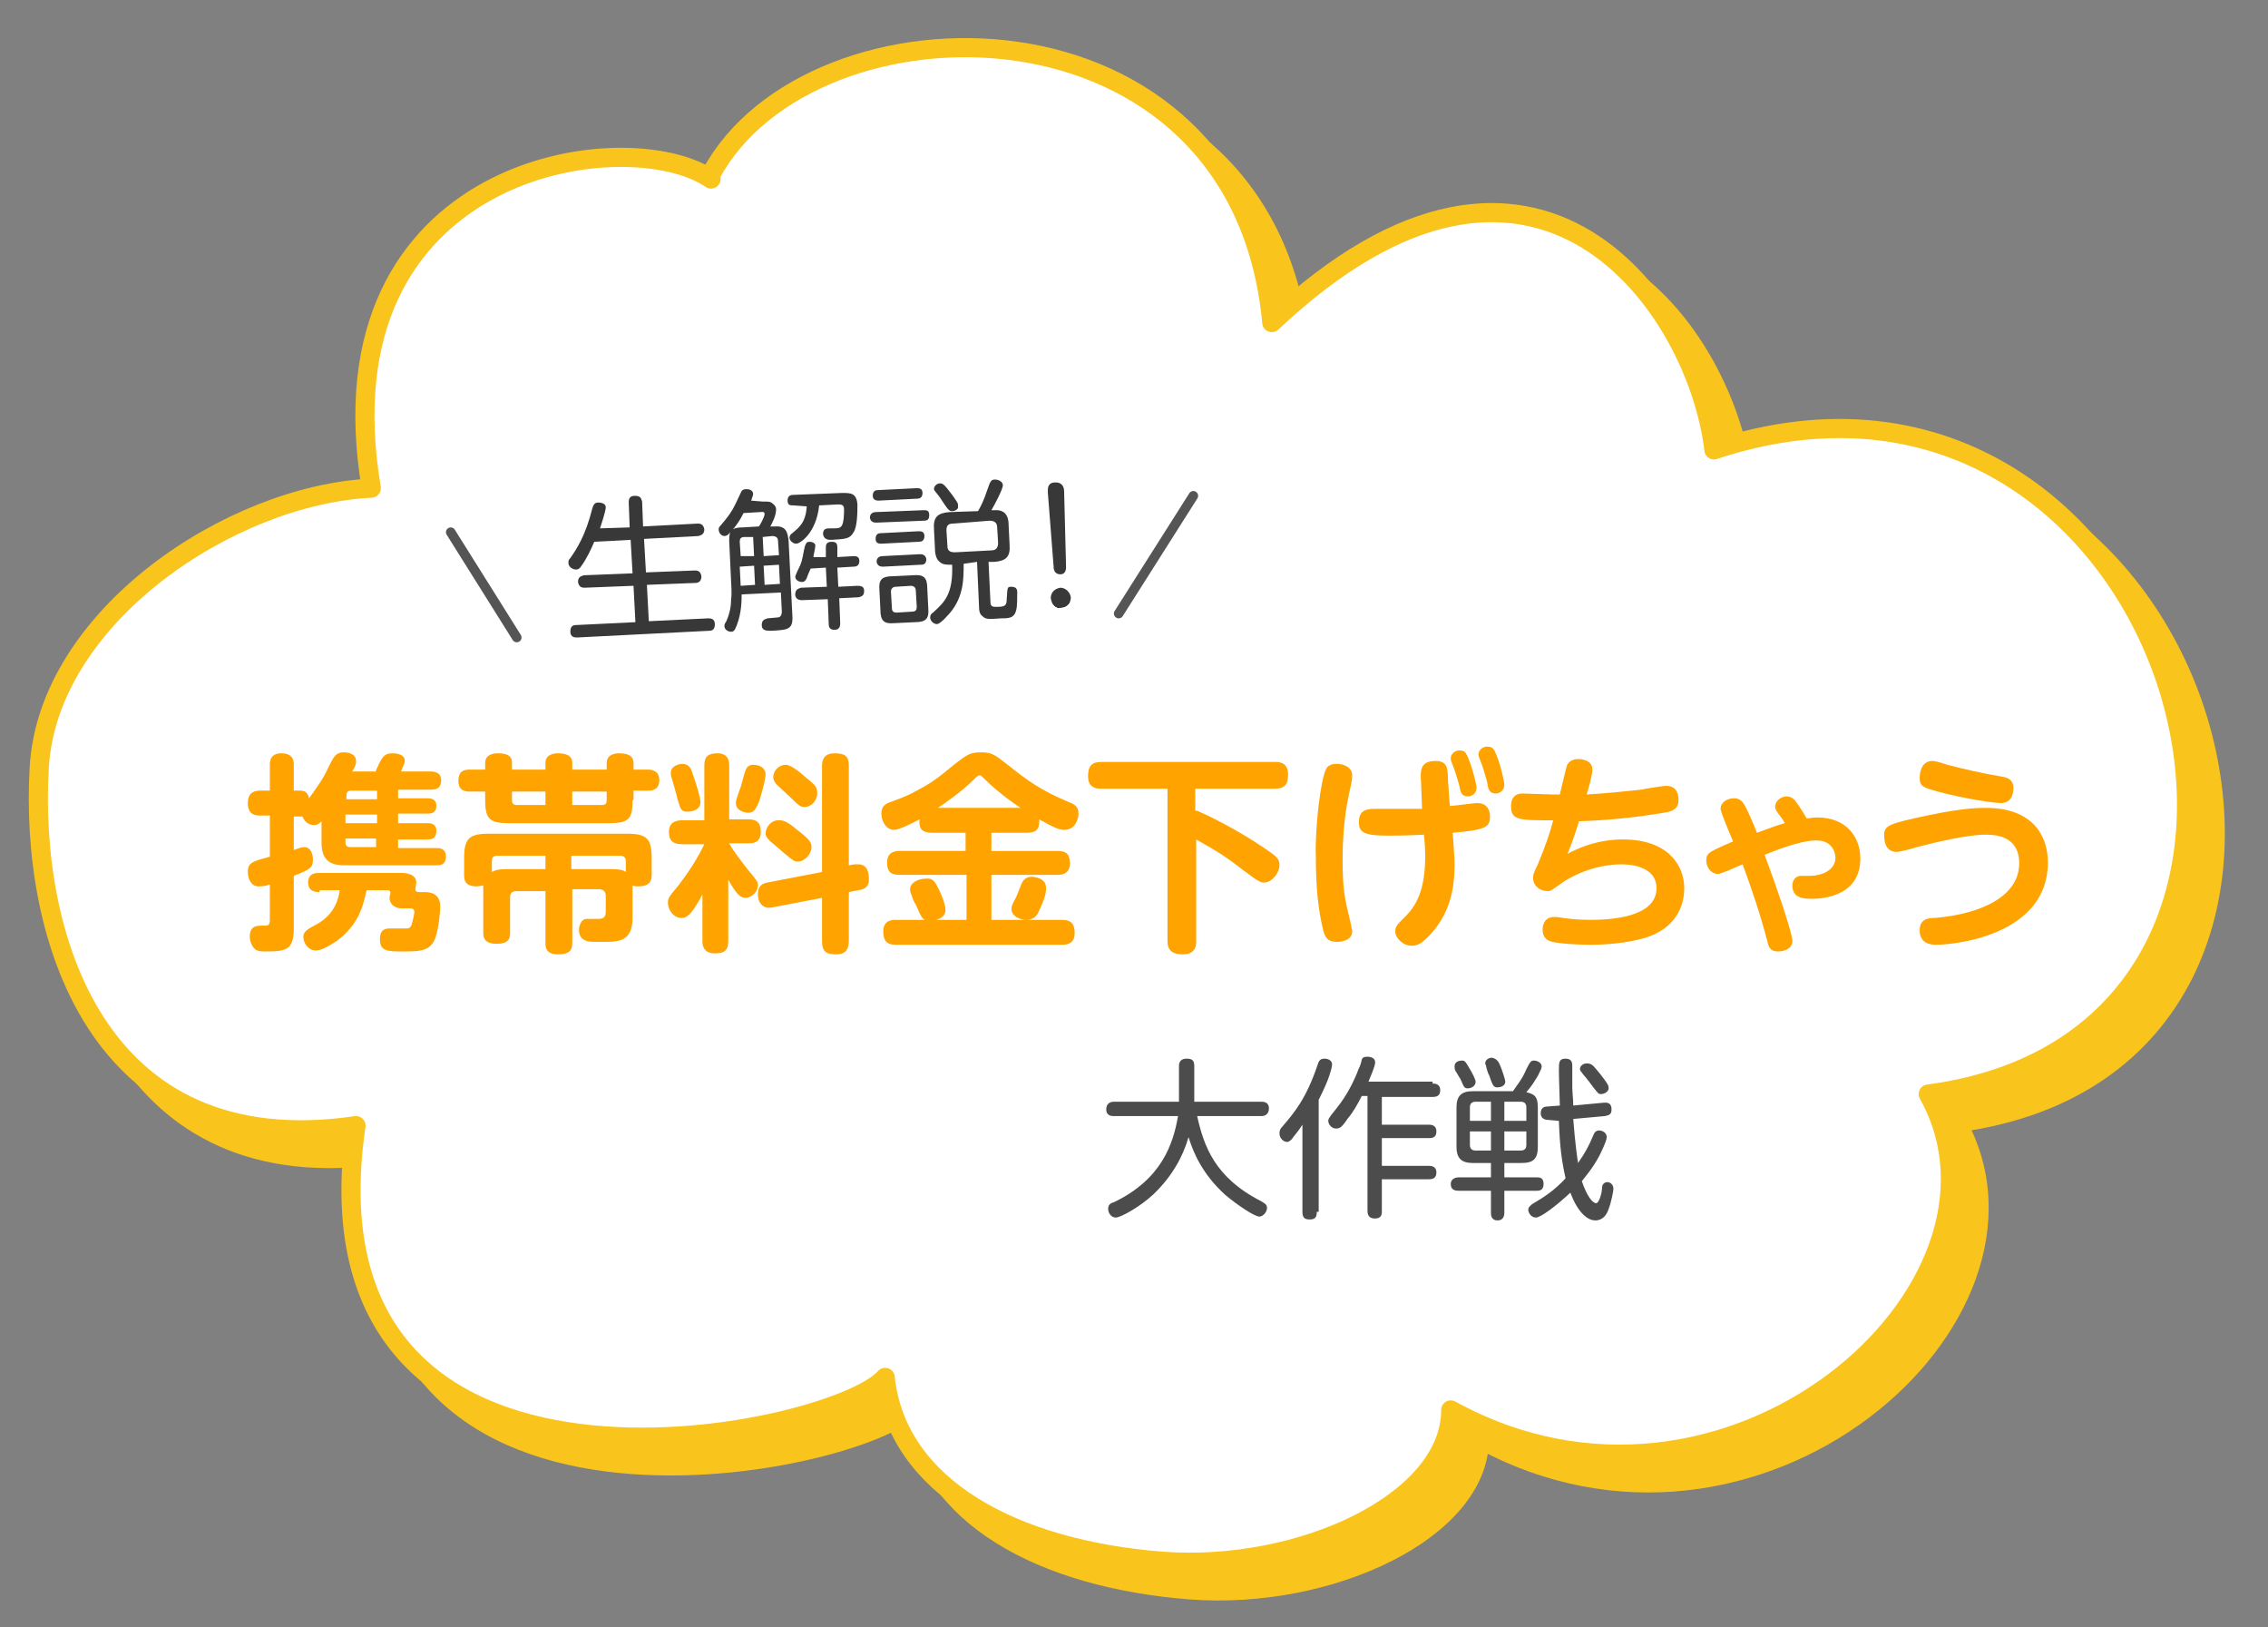 <?xml version="1.0" encoding="utf-8"?>
<!-- Generator: Adobe Illustrator 26.3.1, SVG Export Plug-In . SVG Version: 6.00 Build 0)  -->
<svg version="1.1" id="レイヤー_1" xmlns="http://www.w3.org/2000/svg" xmlns:xlink="http://www.w3.org/1999/xlink" x="0px"
	 y="0px" viewBox="0 0 237 170" style="enable-background:new 0 0 237 170;" xml:space="preserve">
<rect x="0" y="0" width="237" height="170" fill="#808080" stroke="none"/>
<style type="text/css">
	.st0{fill:#F9C41C;stroke:#F9C41C;stroke-width:2;stroke-linecap:round;stroke-linejoin:round;}
	.st1{fill:#FFFFFF;stroke:#F9C41C;stroke-width:2;stroke-linecap:round;stroke-linejoin:round;}
	.st2{fill:none;stroke:#FFFFFF;stroke-width:6;stroke-linecap:round;stroke-linejoin:round;}
	.st3{fill:#FFA300;}
	.st4{fill:#4C4C4C;}
	.st5{fill:#383838;}
	.st6{fill:none;stroke:#555555;stroke-linecap:round;stroke-linejoin:round;stroke-miterlimit:10;}
</style>
<g>
	<g>
		<path class="st0" d="M182.1,50c-1.7-14.7-18.4-39.5-46.2-13.3C132.6,1.2,87.7,1.8,77.3,21.2c0,0.2,0,0.3,0,0.5
			c-8.8-6-41.2-1.6-35.5,32.3C27.1,54.7,8,67.4,7.1,83.2c-1,17.1,5.7,41.4,33.1,37.4c-6.5,44.3,49.8,32.6,55.3,26.3
			c1.2,11.5,13.5,18,28.9,19.2c14.5,1.1,30.2-6.2,30.2-15.8c28.9,15.9,61.2-12.7,49.9-33C252.6,110.9,231,33.8,182.1,50z"/>
	</g>
	<g>
		<g>
			<path class="st1" d="M179.1,47c-1.7-14.7-18.4-39.5-46.2-13.3C129.6-1.8,84.7-1.2,74.3,18.2c0,0.2,0,0.3,0,0.5
				c-8.8-6-41.2-1.6-35.5,32.3C24.1,51.7,5,64.4,4.1,80.2c-1,17.1,5.7,41.4,33.1,37.4c-6.5,44.3,49.8,32.6,55.3,26.3
				c1.2,11.5,13.5,18,28.9,19.2c14.5,1.1,30.2-6.2,30.2-15.8c28.9,15.9,61.2-12.7,49.9-33C249.6,107.9,228,30.8,179.1,47z"/>
		</g>
	</g>
</g>
<g>
	<g>
		<path d="M39.2,80.7c0.7-1.6,0.9-2,1.8-2c0.2,0,1.3,0,1.3,0.8c0,0.2-0.2,0.6-0.4,1.1h3.1c0.4,0,1.1,0.1,1.1,0.9c0,0.8-0.4,1-1.1,1
			h-3.4v0.9h3.1c0.2,0,0.9,0,0.9,0.8c0,0.7-0.5,0.8-0.9,0.8h-3.1V86h3.1c0.2,0,0.9,0,0.9,0.8c0,0.8-0.5,0.9-0.9,0.9h-3.1v0.9h4
			c0.3,0,1,0,1,0.9c0,0.8-0.5,0.9-1,0.9H36c-1.6,0-2.4-0.6-2.4-2.4v-2.2c-0.2,0.2-0.4,0.4-0.8,0.4c-0.4,0-0.9-0.2-1.2-0.9l-0.2,0
			h-0.7v3.5c0.6-0.2,0.8-0.3,1.1-0.3c0.6,0,0.9,0.6,0.9,1.3c0,0.8-0.2,1-2,1.7v5.4c0,2.3-0.7,2.5-2.9,2.5c-0.5,0-0.8,0-1.1-0.2
			c-0.5-0.4-0.6-1.1-0.6-1.3c0-1.2,0.7-1.2,1.5-1.2c0.4,0,0.6,0,0.6-0.6v-3.7c-0.5,0.2-0.9,0.2-1.2,0.2c-0.7,0-1.1-0.7-1.1-1.5
			c0-1,0.5-1.1,2.3-1.6v-4.3h-1c-0.4,0-1.3,0-1.3-1.3c0-1.2,0.8-1.3,1.3-1.3h1v-2.7c0-0.3,0-1.2,1.2-1.2c1.3,0,1.3,0.9,1.3,1.2v2.7
			h0.7c0.7,0,0.8,0.5,0.9,0.8c1.2-1.7,1.4-1.9,2.3-3.8c0.3-0.5,0.5-1,1.3-1c0.4,0,1.3,0.1,1.3,0.9c0,0.2,0,0.5-0.4,1.1H39.2z
			 M33.4,93.2c-0.3,0-1.2,0-1.2-1c0-1,0.8-1,1.2-1H42c0.4,0,1.5,0.1,1.5,1c0,0.1-0.1,0.7-0.1,0.7c0,0.3,0.3,0.3,0.4,0.3h0.6
			c1.4,0,1.6,0.9,1.6,1.5c0,0.6-0.2,2.9-0.7,3.7c-0.6,1-1.6,1-3.2,1c-1.6,0-2.4,0-2.4-1.3c0-1.1,0.7-1.1,1.1-1.1c0.3,0,1.5,0,1.7,0
			c0.4,0,0.5-0.3,0.6-0.7c0.1-0.4,0.2-0.9,0.2-1c0-0.4-0.3-0.4-0.4-0.4h-0.9c-0.9,0-1.3-0.6-1.3-1.1c0-0.1,0.1-0.5,0.1-0.5
			c0-0.3-0.2-0.3-0.3-0.3h-2.2c-0.4,2-1,3.7-3.1,5.3c-0.2,0.1-1.4,1-2.2,1s-1.3-0.8-1.3-1.4c0-0.6,0.4-0.8,1.5-1.4
			c1.9-1.1,2.2-2.8,2.3-3.5H33.4z M36.1,83.5h3.3v-0.9h-2.7c-0.4,0-0.5,0.2-0.5,0.5V83.5z M39.4,85.1h-3.3V86h3.3V85.1z M36.1,87.7
			V88c0,0.4,0.2,0.5,0.5,0.5h2.7v-0.9H36.1z"/>
		<path d="M66.1,83.6c0,2-0.4,2.4-2.5,2.4H53.2c-2,0-2.5-0.4-2.5-2.4v-0.9h-1.6c-0.3,0-1.2,0-1.2-1.1c0-0.9,0.4-1.2,1.2-1.2h1.6
			v-0.7c0-0.9,0.9-1,1.3-1c0.9,0,1.5,0.2,1.5,1v0.7H57v-0.7c0-0.9,0.9-1,1.3-1c0.8,0,1.5,0.2,1.5,1v0.7h3.6v-0.7c0-0.9,0.9-1,1.3-1
			c0.8,0,1.5,0.2,1.5,1v0.7h1.5c0.2,0,1.2,0,1.2,1.1c0,1.1-0.9,1.1-1.2,1.1h-1.5V83.6z M59.8,93.1v5.4c0,0.7-0.2,1.2-1.5,1.2
			c-1.3,0-1.3-0.8-1.3-1.2v-5.4H54c-0.5,0-0.7,0.2-0.7,0.7v3.6c0,0.5,0,1.2-1.4,1.2c-1.4,0-1.4-0.8-1.4-1.2v-4c0-0.3,0-0.5,0-0.9
			c-0.1,0-0.3,0.1-0.7,0.1c-1.3,0-1.3-0.8-1.3-1.2v-1.7c0-2.1,0.5-2.6,2.6-2.6h14.4c2.1,0,2.6,0.5,2.6,2.6v1.7
			c0,0.5-0.1,1.2-1.4,1.2c-0.3,0-0.4,0-0.6-0.1c0,0.2,0,0.4,0,0.9v2.5c0,2.5-1.5,2.5-3.1,2.5c-1,0-1.5,0-1.7-0.1
			c-0.6-0.2-0.8-0.6-0.8-1.2c0-0.3,0.2-1.1,0.8-1.1c0.2,0,1,0,1.2,0c0.6,0,0.8-0.2,0.8-0.8v-1.6c0-0.5-0.3-0.7-0.7-0.7H59.8z
			 M57,90.8v-1.4h-5c-0.5,0-0.6,0.2-0.6,0.6v1.1c0.5-0.3,1.1-0.3,1.8-0.3H57z M53.5,82.7v0.9c0,0.3,0.1,0.5,0.5,0.5h3v-1.4H53.5z
			 M59.8,82.7v1.4h3.1c0.4,0,0.5-0.2,0.5-0.5v-0.9H59.8z M63.6,90.8c0.8,0,1.4,0,1.8,0.3V90c0-0.5-0.3-0.6-0.6-0.6h-5.1v1.4H63.6z"
			/>
		<path d="M73.7,92.9c-0.2,0.3-0.5,1-0.9,1.6c-0.8,1.3-1.2,1.4-1.6,1.4c-0.7,0-1.4-0.7-1.4-1.6c0-0.5,0.1-0.6,1.1-1.8
			c0.2-0.3,1.6-2,2.7-4.3h-2.3c-1,0-1.4-0.4-1.4-1.3c0-1.2,1.1-1.2,1.4-1.2h2.3V80c0-1,0.4-1.3,1.4-1.3c1.2,0,1.2,1,1.2,1.3v5.6h2
			c0.7,0,1.3,0.2,1.3,1.3c0,1.2-0.9,1.2-1.3,1.2h-2c0.4,0.8,1.6,2.3,1.9,2.7c1,1.2,1.1,1.3,1.1,1.7c0,0.6-0.6,1.3-1.3,1.3
			c-0.6,0-1-0.5-1.8-1.9v6.4c0,1-0.4,1.3-1.4,1.3c-1.3,0-1.3-1-1.3-1.3V92.9z M72.4,80.9c0.4,1.1,0.8,2.5,0.8,2.9c0,1-1.3,1-1.4,1
			c-0.7,0-0.7-0.4-1-1.3c-0.1-0.5-0.5-1.8-0.6-2.2c-0.1-0.2-0.1-0.4-0.1-0.6c0-0.6,0.7-0.9,1.3-0.9C72,79.9,72.2,80.2,72.4,80.9z
			 M80,80.9c0,0.5-0.4,2-0.7,2.9c-0.4,0.9-0.6,1.1-1.1,1.1c-0.4,0-1.3-0.2-1.3-1c0-0.2,0-0.3,0.4-1.4c0.2-0.5,0.2-0.7,0.5-1.7
			c0.1-0.3,0.2-0.9,0.9-0.9C79.6,79.9,80,80.4,80,80.9z M89.3,90.3c0.1,0,0.2,0,0.4,0c1,0,1.1,1,1.1,1.6c0,0.5-0.2,1-1.1,1.1l-1,0.2
			v5.1c0,0.7-0.2,1.4-1.3,1.4c-1.1,0-1.5-0.3-1.5-1.4v-4.5l-5.2,1c-1,0.2-1.5-0.5-1.5-1.4c0-0.9,0.5-1.1,1-1.2l5.7-1.1V80
			c0-0.6,0.2-1.3,1.3-1.3c1.1,0,1.5,0.3,1.5,1.3v10.4L89.3,90.3z M83.3,86.7c1.3,1,1.5,1.3,1.5,1.8c0,0.7-0.7,1.5-1.4,1.5
			c-0.4,0-0.4,0-1.5-0.9c-0.2-0.2-1.3-1.1-1.5-1.3c-0.3-0.3-0.4-0.5-0.4-0.7c0-0.7,0.6-1.4,1.3-1.4C82,85.6,82.7,86.2,83.3,86.7z
			 M84.3,81.3c1,0.8,1.1,1,1.1,1.6c0,0.7-0.6,1.4-1.3,1.4c-0.4,0-0.5,0-1.5-1c-0.2-0.2-1.2-1.1-1.4-1.3c-0.2-0.2-0.4-0.5-0.4-0.8
			c0-0.7,0.6-1.3,1.3-1.3C82.7,79.9,83.6,80.7,84.3,81.3z"/>
		<path d="M97.4,87c-1.2,0-1.4-0.6-1.3-1.4c-0.8,0.4-2.1,1.1-2.7,1.1c-0.7,0-1.3-0.8-1.3-1.7c0-0.9,0.6-1.1,1.2-1.3
			c1.1-0.4,1.8-0.7,2.5-1.1c1.7-0.9,2.3-1.4,4-2.8c1.2-0.9,1.5-1.2,2.7-1.2c1.1,0,1.4,0.2,2.8,1.3c2,1.6,3.5,2.7,6.4,3.9
			c0.5,0.2,1,0.4,1,1.2c0,0.5-0.3,1.7-1.5,1.7c-0.5,0-1-0.2-2.6-1.1c0,0.7,0,1.4-1.3,1.4h-3.7v1.9h6.9c1,0,1.3,0.4,1.3,1.3
			c0,1.2-1,1.2-1.3,1.2h-6.9v4.7h7.4c1,0,1.3,0.5,1.3,1.4c0,1.2-1,1.2-1.3,1.2H93.6c-1,0-1.3-0.5-1.3-1.4c0-1.2,1-1.2,1.3-1.2h7.4
			v-4.7H94c-1,0-1.3-0.4-1.3-1.3c0-1.2,1-1.2,1.3-1.2h6.9V87H97.4z M98.1,92.9c0.3,0.6,0.7,1.6,0.7,2.2c0,0.9-1.2,1.1-1.6,1.1
			c-0.8,0-0.9-0.3-1.5-1.7c-0.1-0.1-0.4-0.7-0.4-0.9c-0.1-0.2-0.2-0.4-0.2-0.7c0-0.7,0.9-1.1,1.6-1.1C97.5,91.7,97.7,92.1,98.1,92.9
			z M106.8,84.5c-2-1.3-3.4-2.6-3.9-3.1c-0.3-0.3-0.4-0.4-0.5-0.4c-0.2,0-0.3,0.1-0.6,0.4c-1.2,1.2-3,2.5-3.8,3H106.8z M108.6,95.1
			c-0.2,0.5-0.5,1-1.4,1c-0.6,0-1.5-0.4-1.5-1.1c0-0.3,0-0.4,0.5-1.3c0.1-0.2,0.5-1.3,0.6-1.5c0.3-0.5,0.7-0.6,1-0.6
			c0.2,0,1.5,0.1,1.5,1.1C109.4,93.4,108.8,94.7,108.6,95.1z"/>
		<path d="M125.1,84.7c2.8,1.2,6,3.2,6.4,3.5c2,1.3,2.2,1.5,2.2,2.2c0,0.8-0.8,1.8-1.6,1.8c-0.4,0-0.6-0.1-2.2-1.3
			c-1.8-1.4-2.6-1.9-4.9-3.2v10.6c0,0.4,0,1.4-1.4,1.4c-1.2,0-1.6-0.5-1.6-1.4V82.4h-6.9c-0.4,0-1.4,0-1.4-1.3
			c0-1.1,0.4-1.5,1.4-1.5h18.1c0.4,0,1.4,0,1.4,1.3c0,1.1-0.4,1.5-1.4,1.5h-8.3V84.7z"/>
		<path d="M138.6,80.3c0.2-0.4,0.7-0.5,1.1-0.5c0.6,0,1.6,0.3,1.6,1.2c0,0.3,0,0.5-0.3,1.8c-0.4,1.8-0.7,4-0.7,7
			c0,3.2,0.2,4,0.9,6.9c0,0.2,0.1,0.4,0.1,0.6c0,0.9-1,1.1-1.6,1.1c-1,0-1.2-0.5-1.4-1.1c-0.5-2-0.8-4.3-0.8-7.9
			C137.4,86.6,138,81.3,138.6,80.3z M148.5,81.8c-0.1-1.3-0.1-2.3,1.5-2.3c1.2,0,1.3,0.7,1.3,1.9l0.2,2.8c0.4,0,2.4-0.3,2.9-0.3
			c1.1,0,1.3,0.9,1.3,1.4c0,1.1-0.4,1.4-3.9,1.7l0.1,1.3c0,0.5,0.1,1.2,0.1,2c0,2.6-0.5,5.3-2.8,7.6c-0.8,0.8-1.2,0.9-1.7,0.9
			c-0.9,0-1.7-0.8-1.7-1.5c0-0.5,0.2-0.7,0.9-1.4c1.5-1.4,2.4-3.4,2.2-7.5l-0.1-1.2c-1.8,0.1-3.1,0.1-3.7,0.1
			c-2.5,0-3.1-0.3-3.1-1.4c0-1.2,0.7-1.4,1.7-1.4c1.1,0,4,0,4.9,0L148.5,81.8z M154.3,82.3c0,0.5-0.4,0.9-0.9,0.9
			c-0.7,0-0.8-0.5-0.9-1.1c-0.2-0.7-0.4-1.4-0.7-2.2c-0.2-0.4-0.2-0.6-0.2-0.7c0-0.4,0.4-0.8,0.9-0.8c0,0,0.3,0,0.5,0.1
			C153.5,78.8,154.3,81.9,154.3,82.3z M157.2,82c0,0.5-0.4,0.9-0.9,0.9c-0.7,0-0.8-0.5-0.9-1.2c-0.2-0.7-0.4-1.5-0.7-2.2
			c-0.2-0.5-0.2-0.5-0.2-0.7c0-0.4,0.4-0.8,0.9-0.8c0,0,0.3,0,0.5,0.1C156.5,78.5,157.2,81.6,157.2,82z"/>
		<path d="M163.8,89.2c2.6-1.4,4.8-1.5,5.8-1.5c4.8,0,6.4,2.8,6.4,5.1c0,0.7-0.1,3.4-3.1,4.8c-1.7,0.8-4.6,1.1-6.6,1.1
			c-2.1,0-4-0.2-4.4-0.4c-0.7-0.3-0.7-1-0.7-1.2c0-0.6,0.3-1.3,1.2-1.3c0.2,0,0.4,0,0.9,0.1c0.8,0.1,1.6,0.2,2.9,0.2
			c1.9,0,6.9-0.2,6.9-3.3c0-2.5-3.2-2.5-3.7-2.5c-2.3,0-4.8,0.9-6.4,2.1c-0.9,0.6-0.9,0.7-1.3,0.7c-0.7,0-1.5-0.5-1.5-1.4
			c0-0.2,0-0.4,0.5-1.4c0.8-1.9,1.4-3.7,1.6-4.6c-3.6,0-4.4,0-4.4-1.5c0-0.4,0.1-1.3,1.2-1.3c0.5,0,2.7,0.1,3.1,0.1h0.8
			c0.1-0.5,0.7-2.9,0.7-2.9c0.2-0.7,0.9-0.8,1.2-0.8c0.1,0,1.5,0,1.5,1.1c0,0.5-0.4,2-0.6,2.6c1.9-0.1,3.8-0.3,5.7-0.5
			c0.4-0.1,2.3-0.4,2.6-0.4c1.3,0,1.3,1.2,1.3,1.5c0,1-0.8,1.2-1.5,1.3c-2.9,0.5-5.9,0.8-8.9,0.9C164.7,86.8,164.3,88,163.8,89.2z"
			/>
		<path d="M185.9,85.1c-0.2-0.3-0.4-0.5-0.4-0.8c0-0.7,0.7-1.1,1.2-1.1s0.9,0.4,1,0.6c0.4,0.5,0.9,1.4,1.1,1.7
			c0.3,0,0.6-0.1,1.1-0.1c3,0,4.5,2,4.5,4.3c0,4.2-4.5,4.2-5.1,4.2c-1.1,0-2-0.2-2-1.4c0-0.5,0.3-1,0.9-1c0.2,0,0.8,0,0.9,0
			c1.3,0,2.7-0.6,2.7-1.9c0-0.2-0.1-1.8-2-1.8c-1.8,0-4.6,1.2-5.4,1.5c1.3,3.5,2.9,8.2,2.9,9c0,0.8-0.8,1.1-1.5,1.1
			c-0.9,0-1-0.6-1.1-1c-0.7-2.7-1.6-5.4-2.6-8.1c-0.3,0.1-1.8,0.8-1.9,0.8c-0.3,0.1-0.5,0.2-0.7,0.2c-0.7,0-1.2-0.7-1.2-1.4
			c0-0.8,0.3-0.9,2.8-2c-0.2-0.5-1.3-3-1.3-3.4c0-0.7,0.7-1.1,1.4-1.1c0.5,0,0.8,0.2,1.1,0.7c0.3,0.5,0.9,1.9,1.3,2.9
			c1.6-0.6,2.2-0.8,2.9-1C186.5,85.9,186,85.2,185.9,85.1z"/>
		<path d="M200,85.5c4.4-1,6.3-1.1,7.5-1.1c5,0,6.5,3,6.5,5.7c0,7.5-9.5,8.6-11.7,8.6c-0.3,0-1.7,0-1.7-1.5c0-1.2,0.9-1.3,1.6-1.3
			c4.7-0.4,8.8-2.2,8.8-5.7c0-2.9-2.5-3-3.5-3c-1.8,0-4.9,0.7-7.2,1.3c-0.6,0.2-1.8,0.5-2.1,0.5c-1.1,0-1.3-1-1.3-1.6
			C196.8,86.3,197.4,86.1,200,85.5z M201.9,79.5c0.3,0,0.7,0.1,1.6,0.4c1.5,0.4,3.7,0.9,5.5,1.2c0.6,0.1,1.4,0.2,1.4,1.3
			c0,0.1,0,1.5-1.3,1.5c-0.6,0-3.6-0.4-6.6-1.2c-1.4-0.4-1.9-0.5-1.9-1.4C200.6,80.2,201.1,79.5,201.9,79.5z"/>
	</g>
	<g>
		<path class="st2" d="M39.2,80.7c0.7-1.6,0.9-2,1.8-2c0.2,0,1.3,0,1.3,0.8c0,0.2-0.2,0.6-0.4,1.1h3.1c0.4,0,1.1,0.1,1.1,0.9
			c0,0.8-0.4,1-1.1,1h-3.4v0.9h3.1c0.2,0,0.9,0,0.9,0.8c0,0.7-0.5,0.8-0.9,0.8h-3.1V86h3.1c0.2,0,0.9,0,0.9,0.8
			c0,0.8-0.5,0.9-0.9,0.9h-3.1v0.9h4c0.3,0,1,0,1,0.9c0,0.8-0.5,0.9-1,0.9H36c-1.6,0-2.4-0.6-2.4-2.4v-2.2c-0.2,0.2-0.4,0.4-0.8,0.4
			c-0.4,0-0.9-0.2-1.2-0.9l-0.2,0h-0.7v3.5c0.6-0.2,0.8-0.3,1.1-0.3c0.6,0,0.9,0.6,0.9,1.3c0,0.8-0.2,1-2,1.7v5.4
			c0,2.3-0.7,2.5-2.9,2.5c-0.5,0-0.8,0-1.1-0.2c-0.5-0.4-0.6-1.1-0.6-1.3c0-1.2,0.7-1.2,1.5-1.2c0.4,0,0.6,0,0.6-0.6v-3.7
			c-0.5,0.2-0.9,0.2-1.2,0.2c-0.7,0-1.1-0.7-1.1-1.5c0-1,0.5-1.1,2.3-1.6v-4.3h-1c-0.4,0-1.3,0-1.3-1.3c0-1.2,0.8-1.3,1.3-1.3h1
			v-2.7c0-0.3,0-1.2,1.2-1.2c1.3,0,1.3,0.9,1.3,1.2v2.7h0.7c0.7,0,0.8,0.5,0.9,0.8c1.2-1.7,1.4-1.9,2.3-3.8c0.3-0.5,0.5-1,1.3-1
			c0.4,0,1.3,0.1,1.3,0.9c0,0.2,0,0.5-0.4,1.1H39.2z M33.4,93.2c-0.3,0-1.2,0-1.2-1c0-1,0.8-1,1.2-1H42c0.4,0,1.5,0.1,1.5,1
			c0,0.1-0.1,0.7-0.1,0.7c0,0.3,0.3,0.3,0.4,0.3h0.6c1.4,0,1.6,0.9,1.6,1.5c0,0.6-0.2,2.9-0.7,3.7c-0.6,1-1.6,1-3.2,1
			c-1.6,0-2.4,0-2.4-1.3c0-1.1,0.7-1.1,1.1-1.1c0.3,0,1.5,0,1.7,0c0.4,0,0.5-0.3,0.6-0.7c0.1-0.4,0.2-0.9,0.2-1
			c0-0.4-0.3-0.4-0.4-0.4h-0.9c-0.9,0-1.3-0.6-1.3-1.1c0-0.1,0.1-0.5,0.1-0.5c0-0.3-0.2-0.3-0.3-0.3h-2.2c-0.4,2-1,3.7-3.1,5.3
			c-0.2,0.1-1.4,1-2.2,1s-1.3-0.8-1.3-1.4c0-0.6,0.4-0.8,1.5-1.4c1.9-1.1,2.2-2.8,2.3-3.5H33.4z M36.1,83.5h3.3v-0.9h-2.7
			c-0.4,0-0.5,0.2-0.5,0.5V83.5z M39.4,85.1h-3.3V86h3.3V85.1z M36.1,87.7V88c0,0.4,0.2,0.5,0.5,0.5h2.7v-0.9H36.1z"/>
		<path class="st2" d="M66.1,83.6c0,2-0.4,2.4-2.5,2.4H53.2c-2,0-2.5-0.4-2.5-2.4v-0.9h-1.6c-0.3,0-1.2,0-1.2-1.1
			c0-0.9,0.4-1.2,1.2-1.2h1.6v-0.7c0-0.9,0.9-1,1.3-1c0.9,0,1.5,0.2,1.5,1v0.7H57v-0.7c0-0.9,0.9-1,1.3-1c0.8,0,1.5,0.2,1.5,1v0.7
			h3.6v-0.7c0-0.9,0.9-1,1.3-1c0.8,0,1.5,0.2,1.5,1v0.7h1.5c0.2,0,1.2,0,1.2,1.1c0,1.1-0.9,1.1-1.2,1.1h-1.5V83.6z M59.8,93.1v5.4
			c0,0.7-0.2,1.2-1.5,1.2c-1.3,0-1.3-0.8-1.3-1.2v-5.4H54c-0.5,0-0.7,0.2-0.7,0.7v3.6c0,0.5,0,1.2-1.4,1.2c-1.4,0-1.4-0.8-1.4-1.2
			v-4c0-0.3,0-0.5,0-0.9c-0.1,0-0.3,0.1-0.7,0.1c-1.3,0-1.3-0.8-1.3-1.2v-1.7c0-2.1,0.5-2.6,2.6-2.6h14.4c2.1,0,2.6,0.5,2.6,2.6v1.7
			c0,0.5-0.1,1.2-1.4,1.2c-0.3,0-0.4,0-0.6-0.1c0,0.2,0,0.4,0,0.9v2.5c0,2.5-1.5,2.5-3.1,2.5c-1,0-1.5,0-1.7-0.1
			c-0.6-0.2-0.8-0.6-0.8-1.2c0-0.3,0.2-1.1,0.8-1.1c0.2,0,1,0,1.2,0c0.6,0,0.8-0.2,0.8-0.8v-1.6c0-0.5-0.3-0.7-0.7-0.7H59.8z
			 M57,90.8v-1.4h-5c-0.5,0-0.6,0.2-0.6,0.6v1.1c0.5-0.3,1.1-0.3,1.8-0.3H57z M53.5,82.7v0.9c0,0.3,0.1,0.5,0.5,0.5h3v-1.4H53.5z
			 M59.8,82.7v1.4h3.1c0.4,0,0.5-0.2,0.5-0.5v-0.9H59.8z M63.6,90.8c0.8,0,1.4,0,1.8,0.3V90c0-0.5-0.3-0.6-0.6-0.6h-5.1v1.4H63.6z"
			/>
		<path class="st2" d="M73.7,92.9c-0.2,0.3-0.5,1-0.9,1.6c-0.8,1.3-1.2,1.4-1.6,1.4c-0.7,0-1.4-0.7-1.4-1.6c0-0.5,0.1-0.6,1.1-1.8
			c0.2-0.3,1.6-2,2.7-4.3h-2.3c-1,0-1.4-0.4-1.4-1.3c0-1.2,1.1-1.2,1.4-1.2h2.3V80c0-1,0.4-1.3,1.4-1.3c1.2,0,1.2,1,1.2,1.3v5.6h2
			c0.7,0,1.3,0.2,1.3,1.3c0,1.2-0.9,1.2-1.3,1.2h-2c0.4,0.8,1.6,2.3,1.9,2.7c1,1.2,1.1,1.3,1.1,1.7c0,0.6-0.6,1.3-1.3,1.3
			c-0.6,0-1-0.5-1.8-1.9v6.4c0,1-0.4,1.3-1.4,1.3c-1.3,0-1.3-1-1.3-1.3V92.9z M72.4,80.9c0.4,1.1,0.8,2.5,0.8,2.9c0,1-1.3,1-1.4,1
			c-0.7,0-0.7-0.4-1-1.3c-0.1-0.5-0.5-1.8-0.6-2.2c-0.1-0.2-0.1-0.4-0.1-0.6c0-0.6,0.7-0.9,1.3-0.9C72,79.9,72.2,80.2,72.4,80.9z
			 M80,80.9c0,0.5-0.4,2-0.7,2.9c-0.4,0.9-0.6,1.1-1.1,1.1c-0.4,0-1.3-0.2-1.3-1c0-0.2,0-0.3,0.4-1.4c0.2-0.5,0.2-0.7,0.5-1.7
			c0.1-0.3,0.2-0.9,0.9-0.9C79.6,79.9,80,80.4,80,80.9z M89.3,90.3c0.1,0,0.2,0,0.4,0c1,0,1.1,1,1.1,1.6c0,0.5-0.2,1-1.1,1.1l-1,0.2
			v5.1c0,0.7-0.2,1.4-1.3,1.4c-1.1,0-1.5-0.3-1.5-1.4v-4.5l-5.2,1c-1,0.2-1.5-0.5-1.5-1.4c0-0.9,0.5-1.1,1-1.2l5.7-1.1V80
			c0-0.6,0.2-1.3,1.3-1.3c1.1,0,1.5,0.3,1.5,1.3v10.4L89.3,90.3z M83.3,86.7c1.3,1,1.5,1.3,1.5,1.8c0,0.7-0.7,1.5-1.4,1.5
			c-0.4,0-0.4,0-1.5-0.9c-0.2-0.2-1.3-1.1-1.5-1.3c-0.3-0.3-0.4-0.5-0.4-0.7c0-0.7,0.6-1.4,1.3-1.4C82,85.6,82.7,86.2,83.3,86.7z
			 M84.3,81.3c1,0.8,1.1,1,1.1,1.6c0,0.7-0.6,1.4-1.3,1.4c-0.4,0-0.5,0-1.5-1c-0.2-0.2-1.2-1.1-1.4-1.3c-0.2-0.2-0.4-0.5-0.4-0.8
			c0-0.7,0.6-1.3,1.3-1.3C82.7,79.9,83.6,80.7,84.3,81.3z"/>
		<path class="st2" d="M97.4,87c-1.2,0-1.4-0.6-1.3-1.4c-0.8,0.4-2.1,1.1-2.7,1.1c-0.7,0-1.3-0.8-1.3-1.7c0-0.9,0.6-1.1,1.2-1.3
			c1.1-0.4,1.8-0.7,2.5-1.1c1.7-0.9,2.3-1.4,4-2.8c1.2-0.9,1.5-1.2,2.7-1.2c1.1,0,1.4,0.2,2.8,1.3c2,1.6,3.5,2.7,6.4,3.9
			c0.5,0.2,1,0.4,1,1.2c0,0.5-0.3,1.7-1.5,1.7c-0.5,0-1-0.2-2.6-1.1c0,0.7,0,1.4-1.3,1.4h-3.7v1.9h6.9c1,0,1.3,0.4,1.3,1.3
			c0,1.2-1,1.2-1.3,1.2h-6.9v4.7h7.4c1,0,1.3,0.5,1.3,1.4c0,1.2-1,1.2-1.3,1.2H93.6c-1,0-1.3-0.5-1.3-1.4c0-1.2,1-1.2,1.3-1.2h7.4
			v-4.7H94c-1,0-1.3-0.4-1.3-1.3c0-1.2,1-1.2,1.3-1.2h6.9V87H97.4z M98.1,92.9c0.3,0.6,0.7,1.6,0.7,2.2c0,0.9-1.2,1.1-1.6,1.1
			c-0.8,0-0.9-0.3-1.5-1.7c-0.1-0.1-0.4-0.7-0.4-0.9c-0.1-0.2-0.2-0.4-0.2-0.7c0-0.7,0.9-1.1,1.6-1.1C97.5,91.7,97.7,92.1,98.1,92.9
			z M106.8,84.5c-2-1.3-3.4-2.6-3.9-3.1c-0.3-0.3-0.4-0.4-0.5-0.4c-0.2,0-0.3,0.1-0.6,0.4c-1.2,1.2-3,2.5-3.8,3H106.8z M108.6,95.1
			c-0.2,0.5-0.5,1-1.4,1c-0.6,0-1.5-0.4-1.5-1.1c0-0.3,0-0.4,0.5-1.3c0.1-0.2,0.5-1.3,0.6-1.5c0.3-0.5,0.7-0.6,1-0.6
			c0.2,0,1.5,0.1,1.5,1.1C109.4,93.4,108.8,94.7,108.6,95.1z"/>
		<path class="st2" d="M125.1,84.7c2.8,1.2,6,3.2,6.4,3.5c2,1.3,2.2,1.5,2.2,2.2c0,0.8-0.8,1.8-1.6,1.8c-0.4,0-0.6-0.1-2.2-1.3
			c-1.8-1.4-2.6-1.9-4.9-3.2v10.6c0,0.4,0,1.4-1.4,1.4c-1.2,0-1.6-0.5-1.6-1.4V82.4h-6.9c-0.4,0-1.4,0-1.4-1.3
			c0-1.1,0.4-1.5,1.4-1.5h18.1c0.4,0,1.4,0,1.4,1.3c0,1.1-0.4,1.5-1.4,1.5h-8.3V84.7z"/>
		<path class="st2" d="M138.6,80.3c0.2-0.4,0.7-0.5,1.1-0.5c0.6,0,1.6,0.3,1.6,1.2c0,0.3,0,0.5-0.3,1.8c-0.4,1.8-0.7,4-0.7,7
			c0,3.2,0.2,4,0.9,6.9c0,0.2,0.1,0.4,0.1,0.6c0,0.9-1,1.1-1.6,1.1c-1,0-1.2-0.5-1.4-1.1c-0.5-2-0.8-4.3-0.8-7.9
			C137.4,86.6,138,81.3,138.6,80.3z M148.5,81.8c-0.1-1.3-0.1-2.3,1.5-2.3c1.2,0,1.3,0.7,1.3,1.9l0.2,2.8c0.4,0,2.4-0.3,2.9-0.3
			c1.1,0,1.3,0.9,1.3,1.4c0,1.1-0.4,1.4-3.9,1.7l0.1,1.3c0,0.5,0.1,1.2,0.1,2c0,2.6-0.5,5.3-2.8,7.6c-0.8,0.8-1.2,0.9-1.7,0.9
			c-0.9,0-1.7-0.8-1.7-1.5c0-0.5,0.2-0.7,0.9-1.4c1.5-1.4,2.4-3.4,2.2-7.5l-0.1-1.2c-1.8,0.1-3.1,0.1-3.7,0.1
			c-2.5,0-3.1-0.3-3.1-1.4c0-1.2,0.7-1.4,1.7-1.4c1.1,0,4,0,4.9,0L148.5,81.8z M154.3,82.3c0,0.5-0.4,0.9-0.9,0.9
			c-0.7,0-0.8-0.5-0.9-1.1c-0.2-0.7-0.4-1.4-0.7-2.2c-0.2-0.4-0.2-0.6-0.2-0.7c0-0.4,0.4-0.8,0.9-0.8c0,0,0.3,0,0.5,0.1
			C153.5,78.8,154.3,81.9,154.3,82.3z M157.2,82c0,0.5-0.4,0.9-0.9,0.9c-0.7,0-0.8-0.5-0.9-1.2c-0.2-0.7-0.4-1.5-0.7-2.2
			c-0.2-0.5-0.2-0.5-0.2-0.7c0-0.4,0.4-0.8,0.9-0.8c0,0,0.3,0,0.5,0.1C156.5,78.5,157.2,81.6,157.2,82z"/>
		<path class="st2" d="M163.8,89.2c2.6-1.4,4.8-1.5,5.8-1.5c4.8,0,6.4,2.8,6.4,5.1c0,0.7-0.1,3.4-3.1,4.8c-1.7,0.8-4.6,1.1-6.6,1.1
			c-2.1,0-4-0.2-4.4-0.4c-0.7-0.3-0.7-1-0.7-1.2c0-0.6,0.3-1.3,1.2-1.3c0.2,0,0.4,0,0.9,0.1c0.8,0.1,1.6,0.2,2.9,0.2
			c1.9,0,6.9-0.2,6.9-3.3c0-2.5-3.2-2.5-3.7-2.5c-2.3,0-4.8,0.9-6.4,2.1c-0.9,0.6-0.9,0.7-1.3,0.7c-0.7,0-1.5-0.5-1.5-1.4
			c0-0.2,0-0.4,0.5-1.4c0.8-1.9,1.4-3.7,1.6-4.6c-3.6,0-4.4,0-4.4-1.5c0-0.4,0.1-1.3,1.2-1.3c0.5,0,2.7,0.1,3.1,0.1h0.8
			c0.1-0.5,0.7-2.9,0.7-2.9c0.2-0.7,0.9-0.8,1.2-0.8c0.1,0,1.5,0,1.5,1.1c0,0.5-0.4,2-0.6,2.6c1.9-0.1,3.8-0.3,5.7-0.5
			c0.4-0.1,2.3-0.4,2.6-0.4c1.3,0,1.3,1.2,1.3,1.5c0,1-0.8,1.2-1.5,1.3c-2.9,0.5-5.9,0.8-8.9,0.9C164.7,86.8,164.3,88,163.8,89.2z"
			/>
		<path class="st2" d="M185.9,85.1c-0.2-0.3-0.4-0.5-0.4-0.8c0-0.7,0.7-1.1,1.2-1.1s0.9,0.4,1,0.6c0.4,0.5,0.9,1.4,1.1,1.7
			c0.3,0,0.6-0.1,1.1-0.1c3,0,4.5,2,4.5,4.3c0,4.2-4.5,4.2-5.1,4.2c-1.1,0-2-0.2-2-1.4c0-0.5,0.3-1,0.9-1c0.2,0,0.8,0,0.9,0
			c1.3,0,2.7-0.6,2.7-1.9c0-0.2-0.1-1.8-2-1.8c-1.8,0-4.6,1.2-5.4,1.5c1.3,3.5,2.9,8.2,2.9,9c0,0.8-0.8,1.1-1.5,1.1
			c-0.9,0-1-0.6-1.1-1c-0.7-2.7-1.6-5.4-2.6-8.1c-0.3,0.1-1.8,0.8-1.9,0.8c-0.3,0.1-0.5,0.2-0.7,0.2c-0.7,0-1.2-0.7-1.2-1.4
			c0-0.8,0.3-0.9,2.8-2c-0.2-0.5-1.3-3-1.3-3.4c0-0.7,0.7-1.1,1.4-1.1c0.5,0,0.8,0.2,1.1,0.7c0.3,0.5,0.9,1.9,1.3,2.9
			c1.6-0.6,2.2-0.8,2.9-1C186.5,85.9,186,85.2,185.9,85.1z"/>
		<path class="st2" d="M200,85.5c4.4-1,6.3-1.1,7.5-1.1c5,0,6.5,3,6.5,5.7c0,7.5-9.5,8.6-11.7,8.6c-0.3,0-1.7,0-1.7-1.5
			c0-1.2,0.9-1.3,1.6-1.3c4.7-0.4,8.8-2.2,8.8-5.7c0-2.9-2.5-3-3.5-3c-1.8,0-4.9,0.7-7.2,1.3c-0.6,0.2-1.8,0.5-2.1,0.5
			c-1.1,0-1.3-1-1.3-1.6C196.8,86.3,197.4,86.1,200,85.5z M201.9,79.5c0.3,0,0.7,0.1,1.6,0.4c1.5,0.4,3.7,0.9,5.5,1.2
			c0.6,0.1,1.4,0.2,1.4,1.3c0,0.1,0,1.5-1.3,1.5c-0.6,0-3.6-0.4-6.6-1.2c-1.4-0.4-1.9-0.5-1.9-1.4C200.6,80.2,201.1,79.5,201.9,79.5
			z"/>
	</g>
	<g>
		<path class="st3" d="M39.2,80.7c0.7-1.6,0.9-2,1.8-2c0.2,0,1.3,0,1.3,0.8c0,0.2-0.2,0.6-0.4,1.1h3.1c0.4,0,1.1,0.1,1.1,0.9
			c0,0.8-0.4,1-1.1,1h-3.4v0.9h3.1c0.2,0,0.9,0,0.9,0.8c0,0.7-0.5,0.8-0.9,0.8h-3.1V86h3.1c0.2,0,0.9,0,0.9,0.8
			c0,0.8-0.5,0.9-0.9,0.9h-3.1v0.9h4c0.3,0,1,0,1,0.9c0,0.8-0.5,0.9-1,0.9H36c-1.6,0-2.4-0.6-2.4-2.4v-2.2c-0.2,0.2-0.4,0.4-0.8,0.4
			c-0.4,0-0.9-0.2-1.2-0.9l-0.2,0h-0.7v3.5c0.6-0.2,0.8-0.3,1.1-0.3c0.6,0,0.9,0.6,0.9,1.3c0,0.8-0.2,1-2,1.7v5.4
			c0,2.3-0.7,2.5-2.9,2.5c-0.5,0-0.8,0-1.1-0.2c-0.5-0.4-0.6-1.1-0.6-1.3c0-1.2,0.7-1.2,1.5-1.2c0.4,0,0.6,0,0.6-0.6v-3.7
			c-0.5,0.2-0.9,0.2-1.2,0.2c-0.7,0-1.1-0.7-1.1-1.5c0-1,0.5-1.1,2.3-1.6v-4.3h-1c-0.4,0-1.3,0-1.3-1.3c0-1.2,0.8-1.3,1.3-1.3h1
			v-2.7c0-0.3,0-1.2,1.2-1.2c1.3,0,1.3,0.9,1.3,1.2v2.7h0.7c0.7,0,0.8,0.5,0.9,0.8c1.2-1.7,1.4-1.9,2.3-3.8c0.3-0.5,0.5-1,1.3-1
			c0.4,0,1.3,0.1,1.3,0.9c0,0.2,0,0.5-0.4,1.1H39.2z M33.4,93.2c-0.3,0-1.2,0-1.2-1c0-1,0.8-1,1.2-1H42c0.4,0,1.5,0.1,1.5,1
			c0,0.1-0.1,0.7-0.1,0.7c0,0.3,0.3,0.3,0.4,0.3h0.6c1.4,0,1.6,0.9,1.6,1.5c0,0.6-0.2,2.9-0.7,3.7c-0.6,1-1.6,1-3.2,1
			c-1.6,0-2.4,0-2.4-1.3c0-1.1,0.7-1.1,1.1-1.1c0.3,0,1.5,0,1.7,0c0.4,0,0.5-0.3,0.6-0.7c0.1-0.4,0.2-0.9,0.2-1
			c0-0.4-0.3-0.4-0.4-0.4h-0.9c-0.9,0-1.3-0.6-1.3-1.1c0-0.1,0.1-0.5,0.1-0.5c0-0.3-0.2-0.3-0.3-0.3h-2.2c-0.4,2-1,3.7-3.1,5.3
			c-0.2,0.1-1.4,1-2.2,1s-1.3-0.8-1.3-1.4c0-0.6,0.4-0.8,1.5-1.4c1.9-1.1,2.2-2.8,2.3-3.5H33.4z M36.1,83.5h3.3v-0.9h-2.7
			c-0.4,0-0.5,0.2-0.5,0.5V83.5z M39.4,85.1h-3.3V86h3.3V85.1z M36.1,87.7V88c0,0.4,0.2,0.5,0.5,0.5h2.7v-0.9H36.1z"/>
		<path class="st3" d="M66.1,83.6c0,2-0.4,2.4-2.5,2.4H53.2c-2,0-2.5-0.4-2.5-2.4v-0.9h-1.6c-0.3,0-1.2,0-1.2-1.1
			c0-0.9,0.4-1.2,1.2-1.2h1.6v-0.7c0-0.9,0.9-1,1.3-1c0.9,0,1.5,0.2,1.5,1v0.7H57v-0.7c0-0.9,0.9-1,1.3-1c0.8,0,1.5,0.2,1.5,1v0.7
			h3.6v-0.7c0-0.9,0.9-1,1.3-1c0.8,0,1.5,0.2,1.5,1v0.7h1.5c0.2,0,1.2,0,1.2,1.1c0,1.1-0.9,1.1-1.2,1.1h-1.5V83.6z M59.8,93.1v5.4
			c0,0.7-0.2,1.2-1.5,1.2c-1.3,0-1.3-0.8-1.3-1.2v-5.4H54c-0.5,0-0.7,0.2-0.7,0.7v3.6c0,0.5,0,1.2-1.4,1.2c-1.4,0-1.4-0.8-1.4-1.2
			v-4c0-0.3,0-0.5,0-0.9c-0.1,0-0.3,0.1-0.7,0.1c-1.3,0-1.3-0.8-1.3-1.2v-1.7c0-2.1,0.5-2.6,2.6-2.6h14.4c2.1,0,2.6,0.5,2.6,2.6v1.7
			c0,0.5-0.1,1.2-1.4,1.2c-0.3,0-0.4,0-0.6-0.1c0,0.2,0,0.4,0,0.9v2.5c0,2.5-1.5,2.5-3.1,2.5c-1,0-1.5,0-1.7-0.1
			c-0.6-0.2-0.8-0.6-0.8-1.2c0-0.3,0.2-1.1,0.8-1.1c0.2,0,1,0,1.2,0c0.6,0,0.8-0.2,0.8-0.8v-1.6c0-0.5-0.3-0.7-0.7-0.7H59.8z
			 M57,90.8v-1.4h-5c-0.5,0-0.6,0.2-0.6,0.6v1.1c0.5-0.3,1.1-0.3,1.8-0.3H57z M53.5,82.7v0.9c0,0.3,0.1,0.5,0.5,0.5h3v-1.4H53.5z
			 M59.8,82.7v1.4h3.1c0.4,0,0.5-0.2,0.5-0.5v-0.9H59.8z M63.6,90.8c0.8,0,1.4,0,1.8,0.3V90c0-0.5-0.3-0.6-0.6-0.6h-5.1v1.4H63.6z"
			/>
		<path class="st3" d="M73.7,92.9c-0.2,0.3-0.5,1-0.9,1.6c-0.8,1.3-1.2,1.4-1.6,1.4c-0.7,0-1.4-0.7-1.4-1.6c0-0.5,0.1-0.6,1.1-1.8
			c0.2-0.3,1.6-2,2.7-4.3h-2.3c-1,0-1.4-0.4-1.4-1.3c0-1.2,1.1-1.2,1.4-1.2h2.3V80c0-1,0.4-1.3,1.4-1.3c1.2,0,1.2,1,1.2,1.3v5.6h2
			c0.7,0,1.3,0.2,1.3,1.3c0,1.2-0.9,1.2-1.3,1.2h-2c0.4,0.8,1.6,2.3,1.9,2.7c1,1.2,1.1,1.3,1.1,1.7c0,0.6-0.6,1.3-1.3,1.3
			c-0.6,0-1-0.5-1.8-1.9v6.4c0,1-0.4,1.3-1.4,1.3c-1.3,0-1.3-1-1.3-1.3V92.9z M72.4,80.9c0.4,1.1,0.8,2.5,0.8,2.9c0,1-1.3,1-1.4,1
			c-0.7,0-0.7-0.4-1-1.3c-0.1-0.5-0.5-1.8-0.6-2.2c-0.1-0.2-0.1-0.4-0.1-0.6c0-0.6,0.7-0.9,1.3-0.9C72,79.9,72.2,80.2,72.4,80.9z
			 M80,80.9c0,0.5-0.4,2-0.7,2.9c-0.4,0.9-0.6,1.1-1.1,1.1c-0.4,0-1.3-0.2-1.3-1c0-0.2,0-0.3,0.4-1.4c0.2-0.5,0.2-0.7,0.5-1.7
			c0.1-0.3,0.2-0.9,0.9-0.9C79.6,79.9,80,80.4,80,80.9z M89.3,90.3c0.1,0,0.2,0,0.4,0c1,0,1.1,1,1.1,1.6c0,0.5-0.2,1-1.1,1.1l-1,0.2
			v5.1c0,0.7-0.2,1.4-1.3,1.4c-1.1,0-1.5-0.3-1.5-1.4v-4.5l-5.2,1c-1,0.2-1.5-0.5-1.5-1.4c0-0.9,0.5-1.1,1-1.2l5.7-1.1V80
			c0-0.6,0.2-1.3,1.3-1.3c1.1,0,1.5,0.3,1.5,1.3v10.4L89.3,90.3z M83.3,86.7c1.3,1,1.5,1.3,1.5,1.8c0,0.7-0.7,1.5-1.4,1.5
			c-0.4,0-0.4,0-1.5-0.9c-0.2-0.2-1.3-1.1-1.5-1.3c-0.3-0.3-0.4-0.5-0.4-0.7c0-0.7,0.6-1.4,1.3-1.4C82,85.6,82.7,86.2,83.3,86.7z
			 M84.3,81.3c1,0.8,1.1,1,1.1,1.6c0,0.7-0.6,1.4-1.3,1.4c-0.4,0-0.5,0-1.5-1c-0.2-0.2-1.2-1.1-1.4-1.3c-0.2-0.2-0.4-0.5-0.4-0.8
			c0-0.7,0.6-1.3,1.3-1.3C82.7,79.9,83.6,80.7,84.3,81.3z"/>
		<path class="st3" d="M97.4,87c-1.2,0-1.4-0.6-1.3-1.4c-0.8,0.4-2.1,1.1-2.7,1.1c-0.7,0-1.3-0.8-1.3-1.7c0-0.9,0.6-1.1,1.2-1.3
			c1.1-0.4,1.8-0.7,2.5-1.1c1.7-0.9,2.3-1.4,4-2.8c1.2-0.9,1.5-1.2,2.7-1.2c1.1,0,1.4,0.2,2.8,1.3c2,1.6,3.5,2.7,6.4,3.9
			c0.5,0.2,1,0.4,1,1.2c0,0.5-0.3,1.7-1.5,1.7c-0.5,0-1-0.2-2.6-1.1c0,0.7,0,1.4-1.3,1.4h-3.7v1.9h6.9c1,0,1.3,0.4,1.3,1.3
			c0,1.2-1,1.2-1.3,1.2h-6.9v4.7h7.4c1,0,1.3,0.5,1.3,1.4c0,1.2-1,1.2-1.3,1.2H93.6c-1,0-1.3-0.5-1.3-1.4c0-1.2,1-1.2,1.3-1.2h7.4
			v-4.7H94c-1,0-1.3-0.4-1.3-1.3c0-1.2,1-1.2,1.3-1.2h6.9V87H97.4z M98.1,92.9c0.3,0.6,0.7,1.6,0.7,2.2c0,0.9-1.2,1.1-1.6,1.1
			c-0.8,0-0.9-0.3-1.5-1.7c-0.1-0.1-0.4-0.7-0.4-0.9c-0.1-0.2-0.2-0.4-0.2-0.7c0-0.7,0.9-1.1,1.6-1.1C97.5,91.7,97.7,92.1,98.1,92.9
			z M106.8,84.5c-2-1.3-3.4-2.6-3.9-3.1c-0.3-0.3-0.4-0.4-0.5-0.4c-0.2,0-0.3,0.1-0.6,0.4c-1.2,1.2-3,2.5-3.8,3H106.8z M108.6,95.1
			c-0.2,0.5-0.5,1-1.4,1c-0.6,0-1.5-0.4-1.5-1.1c0-0.3,0-0.4,0.5-1.3c0.1-0.2,0.5-1.3,0.6-1.5c0.3-0.5,0.7-0.6,1-0.6
			c0.2,0,1.5,0.1,1.5,1.1C109.4,93.4,108.8,94.7,108.6,95.1z"/>
		<path class="st3" d="M125.1,84.7c2.8,1.2,6,3.2,6.4,3.5c2,1.3,2.2,1.5,2.2,2.2c0,0.8-0.8,1.8-1.6,1.8c-0.4,0-0.6-0.1-2.2-1.3
			c-1.8-1.4-2.6-1.9-4.9-3.2v10.6c0,0.4,0,1.4-1.4,1.4c-1.2,0-1.6-0.5-1.6-1.4V82.4h-6.9c-0.4,0-1.4,0-1.4-1.3
			c0-1.1,0.4-1.5,1.4-1.5h18.1c0.4,0,1.4,0,1.4,1.3c0,1.1-0.4,1.5-1.4,1.5h-8.3V84.7z"/>
		<path class="st3" d="M138.6,80.3c0.2-0.4,0.7-0.5,1.1-0.5c0.6,0,1.6,0.3,1.6,1.2c0,0.3,0,0.5-0.3,1.8c-0.4,1.8-0.7,4-0.7,7
			c0,3.2,0.2,4,0.9,6.9c0,0.2,0.1,0.4,0.1,0.6c0,0.9-1,1.1-1.6,1.1c-1,0-1.2-0.5-1.4-1.1c-0.5-2-0.8-4.3-0.8-7.9
			C137.4,86.6,138,81.3,138.6,80.3z M148.5,81.8c-0.1-1.3-0.1-2.3,1.5-2.3c1.2,0,1.3,0.7,1.3,1.9l0.2,2.8c0.4,0,2.4-0.3,2.9-0.3
			c1.1,0,1.3,0.9,1.3,1.4c0,1.1-0.4,1.4-3.9,1.7l0.1,1.3c0,0.5,0.1,1.2,0.1,2c0,2.6-0.5,5.3-2.8,7.6c-0.8,0.8-1.2,0.9-1.7,0.9
			c-0.9,0-1.7-0.8-1.7-1.5c0-0.5,0.2-0.7,0.9-1.4c1.5-1.4,2.4-3.4,2.2-7.5l-0.1-1.2c-1.8,0.1-3.1,0.1-3.7,0.1
			c-2.5,0-3.1-0.3-3.1-1.4c0-1.2,0.7-1.4,1.7-1.4c1.1,0,4,0,4.9,0L148.5,81.8z M154.3,82.3c0,0.5-0.4,0.9-0.9,0.9
			c-0.7,0-0.8-0.5-0.9-1.1c-0.2-0.7-0.4-1.4-0.7-2.2c-0.2-0.4-0.2-0.6-0.2-0.7c0-0.4,0.4-0.8,0.9-0.8c0,0,0.3,0,0.5,0.1
			C153.5,78.8,154.3,81.9,154.3,82.3z M157.2,82c0,0.5-0.4,0.9-0.9,0.9c-0.7,0-0.8-0.5-0.9-1.2c-0.2-0.7-0.4-1.5-0.7-2.2
			c-0.2-0.5-0.2-0.5-0.2-0.7c0-0.4,0.4-0.8,0.9-0.8c0,0,0.3,0,0.5,0.1C156.5,78.5,157.2,81.6,157.2,82z"/>
		<path class="st3" d="M163.8,89.2c2.6-1.4,4.8-1.5,5.8-1.5c4.8,0,6.4,2.8,6.4,5.1c0,0.7-0.1,3.4-3.1,4.8c-1.7,0.8-4.6,1.1-6.6,1.1
			c-2.1,0-4-0.2-4.4-0.4c-0.7-0.3-0.7-1-0.7-1.2c0-0.6,0.3-1.3,1.2-1.3c0.2,0,0.4,0,0.9,0.1c0.8,0.1,1.6,0.2,2.9,0.2
			c1.9,0,6.9-0.2,6.9-3.3c0-2.5-3.2-2.5-3.7-2.5c-2.3,0-4.8,0.9-6.4,2.1c-0.9,0.6-0.9,0.7-1.3,0.7c-0.7,0-1.5-0.5-1.5-1.4
			c0-0.2,0-0.4,0.5-1.4c0.8-1.9,1.4-3.7,1.6-4.6c-3.6,0-4.4,0-4.4-1.5c0-0.4,0.1-1.3,1.2-1.3c0.5,0,2.7,0.1,3.1,0.1h0.8
			c0.1-0.5,0.7-2.9,0.7-2.9c0.2-0.7,0.9-0.8,1.2-0.8c0.1,0,1.5,0,1.5,1.1c0,0.5-0.4,2-0.6,2.6c1.9-0.1,3.8-0.3,5.7-0.5
			c0.4-0.1,2.3-0.4,2.6-0.4c1.3,0,1.3,1.2,1.3,1.5c0,1-0.8,1.2-1.5,1.3c-2.9,0.5-5.9,0.8-8.9,0.9C164.7,86.8,164.3,88,163.8,89.2z"
			/>
		<path class="st3" d="M185.9,85.1c-0.2-0.3-0.4-0.5-0.4-0.8c0-0.7,0.7-1.1,1.2-1.1s0.9,0.4,1,0.6c0.4,0.5,0.9,1.4,1.1,1.7
			c0.3,0,0.6-0.1,1.1-0.1c3,0,4.5,2,4.5,4.3c0,4.2-4.5,4.2-5.1,4.2c-1.1,0-2-0.2-2-1.4c0-0.5,0.3-1,0.9-1c0.2,0,0.8,0,0.9,0
			c1.3,0,2.7-0.6,2.7-1.9c0-0.2-0.1-1.8-2-1.8c-1.8,0-4.6,1.2-5.4,1.5c1.3,3.5,2.9,8.2,2.9,9c0,0.8-0.8,1.1-1.5,1.1
			c-0.9,0-1-0.6-1.1-1c-0.7-2.7-1.6-5.4-2.6-8.1c-0.3,0.1-1.8,0.8-1.9,0.8c-0.3,0.1-0.5,0.2-0.7,0.2c-0.7,0-1.2-0.7-1.2-1.4
			c0-0.8,0.3-0.9,2.8-2c-0.2-0.5-1.3-3-1.3-3.4c0-0.7,0.7-1.1,1.4-1.1c0.5,0,0.8,0.2,1.1,0.7c0.3,0.5,0.9,1.9,1.3,2.9
			c1.6-0.6,2.2-0.8,2.9-1C186.5,85.9,186,85.2,185.9,85.1z"/>
		<path class="st3" d="M200,85.5c4.4-1,6.3-1.1,7.5-1.1c5,0,6.5,3,6.5,5.7c0,7.5-9.5,8.6-11.7,8.6c-0.3,0-1.7,0-1.7-1.5
			c0-1.2,0.9-1.3,1.6-1.3c4.7-0.4,8.8-2.2,8.8-5.7c0-2.9-2.5-3-3.5-3c-1.8,0-4.9,0.7-7.2,1.3c-0.6,0.2-1.8,0.5-2.1,0.5
			c-1.1,0-1.3-1-1.3-1.6C196.8,86.3,197.4,86.1,200,85.5z M201.9,79.5c0.3,0,0.7,0.1,1.6,0.4c1.5,0.4,3.7,0.9,5.5,1.2
			c0.6,0.1,1.4,0.2,1.4,1.3c0,0.1,0,1.5-1.3,1.5c-0.6,0-3.6-0.4-6.6-1.2c-1.4-0.4-1.9-0.5-1.9-1.4C200.6,80.2,201.1,79.5,201.9,79.5
			z"/>
	</g>
</g>
<g>
	<g>
		<path d="M116.4,116.6c-0.2,0-0.8,0-0.8-0.7c0-0.6,0.4-0.8,0.8-0.8h6.8v-3.7c0-0.2,0-0.8,0.8-0.8c0.6,0,0.8,0.2,0.8,0.8v3.7h7
			c0.2,0,0.8,0,0.8,0.7c0,0.6-0.4,0.8-0.8,0.8h-6.7c0.7,3.1,1.8,6.4,6.7,8.9c0.3,0.2,0.6,0.3,0.6,0.7c0,0.4-0.4,0.9-0.8,0.9
			c-0.5,0-2.3-1.2-3.6-2.3c-2.4-2.2-3.3-4.4-3.8-6c-0.6,2.1-1.8,4.2-3.7,6c-1.4,1.3-3.4,2.4-3.9,2.4c-0.5,0-0.8-0.5-0.8-0.9
			c0-0.4,0.2-0.6,0.6-0.7c5-2.4,6.2-6.1,6.7-9H116.4z"/>
		<path d="M137.6,126.6c0,0.3,0,0.8-0.7,0.8c-0.5,0-0.8-0.1-0.8-0.8v-9.1c-0.5,0.8-1,1.3-1.1,1.5c-0.1,0.1-0.3,0.3-0.5,0.3
			c-0.4,0-0.8-0.4-0.8-0.9c0-0.3,0.1-0.5,0.3-0.7c1.2-1.4,2.5-2.9,3.7-6.5c0.1-0.3,0.2-0.6,0.7-0.6c0.4,0,0.8,0.2,0.8,0.6
			c0,0.3-0.2,0.9-0.3,1.2c-0.2,0.6-0.5,1.3-1.1,2.5V126.6z M149.7,113.2c0.2,0,0.8,0,0.8,0.7c0,0.6-0.4,0.7-0.8,0.7h-5.3v2.9h4.9
			c0.2,0,0.8,0,0.8,0.7c0,0.7-0.5,0.7-0.8,0.7h-4.9v2.9h4.9c0.2,0,0.8,0,0.8,0.7c0,0.6-0.4,0.7-0.8,0.7h-4.9v3.3
			c0,0.3,0,0.8-0.7,0.8c-0.5,0-0.8-0.2-0.8-0.8v-12h-0.6c-0.4,0.8-0.9,1.7-1.5,2.4c-0.6,0.9-0.8,1-1.2,1c-0.5,0-0.8-0.5-0.8-0.8
			c0-0.2,0.1-0.3,0.3-0.6c0.7-0.9,1.9-2.2,2.9-4.9c0.1-0.1,0.3-0.8,0.3-0.9c0.1-0.3,0.4-0.3,0.6-0.3c0.1,0,0.8,0,0.8,0.6
			c0,0.4-0.5,1.5-0.7,2H149.7z"/>
		<path d="M157.2,121.5v1.5h3.4c0.4,0,0.7,0.1,0.7,0.7c0,0.7-0.5,0.7-0.7,0.7h-3.4v2.3c0,0.3-0.1,0.8-0.7,0.8
			c-0.7,0-0.7-0.6-0.7-0.8v-2.3h-3.4c-0.5,0-0.8-0.2-0.8-0.7c0-0.6,0.6-0.7,0.8-0.7h3.4v-1.5h-1.9c-1.2,0-1.7-0.5-1.7-1.7v-4.1
			c0-1.2,0.5-1.7,1.7-1.7h4.2c0.4-0.6,1-1.3,1.4-2.3c0.4-0.8,0.5-0.9,0.8-0.9c0.3,0,0.8,0.2,0.8,0.6c0,0.2-0.1,0.4-0.4,1
			c-0.5,0.8-0.6,1-1.2,1.7c0.7,0.2,1.2,0.3,1.2,1.6v4.1c0,1.3-0.5,1.7-1.7,1.7H157.2z M153.6,111.7c0.2,0.3,0.6,1.1,0.6,1.3
			c0,0.5-0.5,0.7-0.8,0.7c-0.4,0-0.4-0.1-0.8-1c-0.1-0.1-0.4-0.7-0.5-0.8c-0.1-0.2-0.1-0.3-0.1-0.5c0-0.6,0.7-0.6,0.8-0.6
			C153.1,110.8,153.2,111,153.6,111.7z M155.8,117.1v-2h-1.6c-0.4,0-0.6,0.2-0.6,0.6v1.4H155.8z M155.8,118.2h-2.2v1.4
			c0,0.4,0.2,0.6,0.6,0.6h1.6V118.2z M156.8,111.4c0.2,0.5,0.5,1.4,0.5,1.6c0,0.5-0.6,0.6-0.8,0.6c-0.4,0-0.5-0.1-0.9-1.3
			c-0.1-0.1-0.3-0.8-0.3-0.9c0-0.1-0.1-0.2-0.1-0.3c0-0.4,0.4-0.6,0.7-0.6C156.4,110.6,156.6,110.9,156.8,111.4z M157.2,117.1h2.3
			v-1.4c0-0.3-0.1-0.6-0.6-0.6h-1.7V117.1z M157.2,118.2v2h1.7c0.5,0,0.6-0.3,0.6-0.6v-1.4H157.2z M161.8,117
			c-0.3,0-0.8-0.1-0.8-0.7c0-0.4,0.2-0.7,0.7-0.7l1.3-0.1c0-0.2-0.1-2.9-0.1-3.7c0-0.8,0-1.2,0.7-1.2c0.7,0,0.7,0.5,0.7,0.8
			c0,0.3,0,1.8,0,2.2c0,0.5,0.1,1.2,0.1,1.9l3.2-0.3c0.2,0,0.8-0.1,0.8,0.7c0,0.5-0.2,0.6-0.7,0.7l-3.3,0.3c0.2,2.6,0.4,3.9,0.5,4.6
			c0.7-1,1.1-1.7,1.6-2.9c0.1-0.3,0.3-0.5,0.6-0.5c0.3,0,0.8,0.2,0.8,0.7c0,0.4-0.6,1.6-0.8,2c-0.7,1.3-1.5,2.2-1.8,2.6
			c0.5,1.5,1.1,2.3,1.5,2.3c0.3,0,0.6-1.1,0.6-1.5c0-0.3,0.1-0.7,0.6-0.7c0.2,0,0.6,0.2,0.6,0.7c0,0.2-0.2,1.3-0.5,2.1
			c-0.2,0.6-0.6,1.2-1.4,1.2c-0.6,0-1.7-0.5-2.6-2.9c-1.5,1.4-3.1,2.6-3.6,2.6c-0.5,0-0.8-0.5-0.8-0.8c0-0.3,0.2-0.4,0.4-0.6
			c1.2-0.7,2.3-1.4,3.5-2.7c-0.4-1.8-0.6-3.2-0.7-6L161.8,117z M166.8,111.7c0.6,0.7,1.1,1.4,1.2,1.6c0.1,0.2,0.1,0.3,0.1,0.4
			c0,0.3-0.4,0.6-0.8,0.6c-0.3,0-0.3-0.1-0.8-0.7c-0.3-0.4-0.5-0.7-1.1-1.4c-0.1-0.2-0.3-0.3-0.3-0.5c0-0.4,0.4-0.6,0.7-0.6
			C166.2,111.1,166.4,111.2,166.8,111.7z"/>
	</g>
	<g>
		<path class="st2" d="M116.4,116.6c-0.2,0-0.8,0-0.8-0.7c0-0.6,0.4-0.8,0.8-0.8h6.8v-3.7c0-0.2,0-0.8,0.8-0.8
			c0.6,0,0.8,0.2,0.8,0.8v3.7h7c0.2,0,0.8,0,0.8,0.7c0,0.6-0.4,0.8-0.8,0.8h-6.7c0.7,3.1,1.8,6.4,6.7,8.9c0.3,0.2,0.6,0.3,0.6,0.7
			c0,0.4-0.4,0.9-0.8,0.9c-0.5,0-2.3-1.2-3.6-2.3c-2.4-2.2-3.3-4.4-3.8-6c-0.6,2.1-1.8,4.2-3.7,6c-1.4,1.3-3.4,2.4-3.9,2.4
			c-0.5,0-0.8-0.5-0.8-0.9c0-0.4,0.2-0.6,0.6-0.7c5-2.4,6.2-6.1,6.7-9H116.4z"/>
		<path class="st2" d="M137.6,126.6c0,0.3,0,0.8-0.7,0.8c-0.5,0-0.8-0.1-0.8-0.8v-9.1c-0.5,0.8-1,1.3-1.1,1.5
			c-0.1,0.1-0.3,0.3-0.5,0.3c-0.4,0-0.8-0.4-0.8-0.9c0-0.3,0.1-0.5,0.3-0.7c1.2-1.4,2.5-2.9,3.7-6.5c0.1-0.3,0.2-0.6,0.7-0.6
			c0.4,0,0.8,0.2,0.8,0.6c0,0.3-0.2,0.9-0.3,1.2c-0.2,0.6-0.5,1.3-1.1,2.5V126.6z M149.7,113.2c0.2,0,0.8,0,0.8,0.7
			c0,0.6-0.4,0.7-0.8,0.7h-5.3v2.9h4.9c0.2,0,0.8,0,0.8,0.7c0,0.7-0.5,0.7-0.8,0.7h-4.9v2.9h4.9c0.2,0,0.8,0,0.8,0.7
			c0,0.6-0.4,0.7-0.8,0.7h-4.9v3.3c0,0.3,0,0.8-0.7,0.8c-0.5,0-0.8-0.2-0.8-0.8v-12h-0.6c-0.4,0.8-0.9,1.7-1.5,2.4
			c-0.6,0.9-0.8,1-1.2,1c-0.5,0-0.8-0.5-0.8-0.8c0-0.2,0.1-0.3,0.3-0.6c0.7-0.9,1.9-2.2,2.9-4.9c0.1-0.1,0.3-0.8,0.3-0.9
			c0.1-0.3,0.4-0.3,0.6-0.3c0.1,0,0.8,0,0.8,0.6c0,0.4-0.5,1.5-0.7,2H149.7z"/>
		<path class="st2" d="M157.2,121.5v1.5h3.4c0.4,0,0.7,0.1,0.7,0.7c0,0.7-0.5,0.7-0.7,0.7h-3.4v2.3c0,0.3-0.1,0.8-0.7,0.8
			c-0.7,0-0.7-0.6-0.7-0.8v-2.3h-3.4c-0.5,0-0.8-0.2-0.8-0.7c0-0.6,0.6-0.7,0.8-0.7h3.4v-1.5h-1.9c-1.2,0-1.7-0.5-1.7-1.7v-4.1
			c0-1.2,0.5-1.7,1.7-1.7h4.2c0.4-0.6,1-1.3,1.4-2.3c0.4-0.8,0.5-0.9,0.8-0.9c0.3,0,0.8,0.2,0.8,0.6c0,0.2-0.1,0.4-0.4,1
			c-0.5,0.8-0.6,1-1.2,1.7c0.7,0.2,1.2,0.3,1.2,1.6v4.1c0,1.3-0.5,1.7-1.7,1.7H157.2z M153.6,111.7c0.2,0.3,0.6,1.1,0.6,1.3
			c0,0.5-0.5,0.7-0.8,0.7c-0.4,0-0.4-0.1-0.8-1c-0.1-0.1-0.4-0.7-0.5-0.8c-0.1-0.2-0.1-0.3-0.1-0.5c0-0.6,0.7-0.6,0.8-0.6
			C153.1,110.8,153.2,111,153.6,111.7z M155.8,117.1v-2h-1.6c-0.4,0-0.6,0.2-0.6,0.6v1.4H155.8z M155.8,118.2h-2.2v1.4
			c0,0.4,0.2,0.6,0.6,0.6h1.6V118.2z M156.8,111.4c0.2,0.5,0.5,1.4,0.5,1.6c0,0.5-0.6,0.6-0.8,0.6c-0.4,0-0.5-0.1-0.9-1.3
			c-0.1-0.1-0.3-0.8-0.3-0.9c0-0.1-0.1-0.2-0.1-0.3c0-0.4,0.4-0.6,0.7-0.6C156.4,110.6,156.6,110.9,156.8,111.4z M157.2,117.1h2.3
			v-1.4c0-0.3-0.1-0.6-0.6-0.6h-1.7V117.1z M157.2,118.2v2h1.7c0.5,0,0.6-0.3,0.6-0.6v-1.4H157.2z M161.8,117
			c-0.3,0-0.8-0.1-0.8-0.7c0-0.4,0.2-0.7,0.7-0.7l1.3-0.1c0-0.2-0.1-2.9-0.1-3.7c0-0.8,0-1.2,0.7-1.2c0.7,0,0.7,0.5,0.7,0.8
			c0,0.3,0,1.8,0,2.2c0,0.5,0.1,1.2,0.1,1.9l3.2-0.3c0.2,0,0.8-0.1,0.8,0.7c0,0.5-0.2,0.6-0.7,0.7l-3.3,0.3c0.2,2.6,0.4,3.9,0.5,4.6
			c0.7-1,1.1-1.7,1.6-2.9c0.1-0.3,0.3-0.5,0.6-0.5c0.3,0,0.8,0.2,0.8,0.7c0,0.4-0.6,1.6-0.8,2c-0.7,1.3-1.5,2.2-1.8,2.6
			c0.5,1.5,1.1,2.3,1.5,2.3c0.3,0,0.6-1.1,0.6-1.5c0-0.3,0.1-0.7,0.6-0.7c0.2,0,0.6,0.2,0.6,0.7c0,0.2-0.2,1.3-0.5,2.1
			c-0.2,0.6-0.6,1.2-1.4,1.2c-0.6,0-1.7-0.5-2.6-2.9c-1.5,1.4-3.1,2.6-3.6,2.6c-0.5,0-0.8-0.5-0.8-0.8c0-0.3,0.2-0.4,0.4-0.6
			c1.2-0.7,2.3-1.4,3.5-2.7c-0.4-1.8-0.6-3.2-0.7-6L161.8,117z M166.8,111.7c0.6,0.7,1.1,1.4,1.2,1.6c0.1,0.2,0.1,0.3,0.1,0.4
			c0,0.3-0.4,0.6-0.8,0.6c-0.3,0-0.3-0.1-0.8-0.7c-0.3-0.4-0.5-0.7-1.1-1.4c-0.1-0.2-0.3-0.3-0.3-0.5c0-0.4,0.4-0.6,0.7-0.6
			C166.2,111.1,166.4,111.2,166.8,111.7z"/>
	</g>
	<g>
		<path class="st4" d="M116.4,116.6c-0.2,0-0.8,0-0.8-0.7c0-0.6,0.4-0.8,0.8-0.8h6.8v-3.7c0-0.2,0-0.8,0.8-0.8
			c0.6,0,0.8,0.2,0.8,0.8v3.7h7c0.2,0,0.8,0,0.8,0.7c0,0.6-0.4,0.8-0.8,0.8h-6.7c0.7,3.1,1.8,6.4,6.7,8.9c0.3,0.2,0.6,0.3,0.6,0.7
			c0,0.4-0.4,0.9-0.8,0.9c-0.5,0-2.3-1.2-3.6-2.3c-2.4-2.2-3.3-4.4-3.8-6c-0.6,2.1-1.8,4.2-3.7,6c-1.4,1.3-3.4,2.4-3.9,2.4
			c-0.5,0-0.8-0.5-0.8-0.9c0-0.4,0.2-0.6,0.6-0.7c5-2.4,6.2-6.1,6.7-9H116.4z"/>
		<path class="st4" d="M137.6,126.6c0,0.3,0,0.8-0.7,0.8c-0.5,0-0.8-0.1-0.8-0.8v-9.1c-0.5,0.8-1,1.3-1.1,1.5
			c-0.1,0.1-0.3,0.3-0.5,0.3c-0.4,0-0.8-0.4-0.8-0.9c0-0.3,0.1-0.5,0.3-0.7c1.2-1.4,2.5-2.9,3.7-6.5c0.1-0.3,0.2-0.6,0.7-0.6
			c0.4,0,0.8,0.2,0.8,0.6c0,0.3-0.2,0.9-0.3,1.2c-0.2,0.6-0.5,1.3-1.1,2.5V126.6z M149.7,113.2c0.2,0,0.8,0,0.8,0.7
			c0,0.6-0.4,0.7-0.8,0.7h-5.3v2.9h4.9c0.2,0,0.8,0,0.8,0.7c0,0.7-0.5,0.7-0.8,0.7h-4.9v2.9h4.9c0.2,0,0.8,0,0.8,0.7
			c0,0.6-0.4,0.7-0.8,0.7h-4.9v3.3c0,0.3,0,0.8-0.7,0.8c-0.5,0-0.8-0.2-0.8-0.8v-12h-0.6c-0.4,0.8-0.9,1.7-1.5,2.4
			c-0.6,0.9-0.8,1-1.2,1c-0.5,0-0.8-0.5-0.8-0.8c0-0.2,0.1-0.3,0.3-0.6c0.7-0.9,1.9-2.2,2.9-4.9c0.1-0.1,0.3-0.8,0.3-0.9
			c0.1-0.3,0.4-0.3,0.6-0.3c0.1,0,0.8,0,0.8,0.6c0,0.4-0.5,1.5-0.7,2H149.7z"/>
		<path class="st4" d="M157.2,121.5v1.5h3.4c0.4,0,0.7,0.1,0.7,0.7c0,0.7-0.5,0.7-0.7,0.7h-3.4v2.3c0,0.3-0.1,0.8-0.7,0.8
			c-0.7,0-0.7-0.6-0.7-0.8v-2.3h-3.4c-0.5,0-0.8-0.2-0.8-0.7c0-0.6,0.6-0.7,0.8-0.7h3.4v-1.5h-1.9c-1.2,0-1.7-0.5-1.7-1.7v-4.1
			c0-1.2,0.5-1.7,1.7-1.7h4.2c0.4-0.6,1-1.3,1.4-2.3c0.4-0.8,0.5-0.9,0.8-0.9c0.3,0,0.8,0.2,0.8,0.6c0,0.2-0.1,0.4-0.4,1
			c-0.5,0.8-0.6,1-1.2,1.7c0.7,0.2,1.2,0.3,1.2,1.6v4.1c0,1.3-0.5,1.7-1.7,1.7H157.2z M153.6,111.7c0.2,0.3,0.6,1.1,0.6,1.3
			c0,0.5-0.5,0.7-0.8,0.7c-0.4,0-0.4-0.1-0.8-1c-0.1-0.1-0.4-0.7-0.5-0.8c-0.1-0.2-0.1-0.3-0.1-0.5c0-0.6,0.7-0.6,0.8-0.6
			C153.1,110.8,153.2,111,153.6,111.7z M155.8,117.1v-2h-1.6c-0.4,0-0.6,0.2-0.6,0.6v1.4H155.8z M155.8,118.2h-2.2v1.4
			c0,0.4,0.2,0.6,0.6,0.6h1.6V118.2z M156.8,111.4c0.2,0.5,0.5,1.4,0.5,1.6c0,0.5-0.6,0.6-0.8,0.6c-0.4,0-0.5-0.1-0.9-1.3
			c-0.1-0.1-0.3-0.8-0.3-0.9c0-0.1-0.1-0.2-0.1-0.3c0-0.4,0.4-0.6,0.7-0.6C156.4,110.6,156.6,110.9,156.8,111.4z M157.2,117.1h2.3
			v-1.4c0-0.3-0.1-0.6-0.6-0.6h-1.7V117.1z M157.2,118.2v2h1.7c0.5,0,0.6-0.3,0.6-0.6v-1.4H157.2z M161.8,117
			c-0.3,0-0.8-0.1-0.8-0.7c0-0.4,0.2-0.7,0.7-0.7l1.3-0.1c0-0.2-0.1-2.9-0.1-3.7c0-0.8,0-1.2,0.7-1.2c0.7,0,0.7,0.5,0.7,0.8
			c0,0.3,0,1.8,0,2.2c0,0.5,0.1,1.2,0.1,1.9l3.2-0.3c0.2,0,0.8-0.1,0.8,0.7c0,0.5-0.2,0.6-0.7,0.7l-3.3,0.3c0.2,2.6,0.4,3.9,0.5,4.6
			c0.7-1,1.1-1.7,1.6-2.9c0.1-0.3,0.3-0.5,0.6-0.5c0.3,0,0.8,0.2,0.8,0.7c0,0.4-0.6,1.6-0.8,2c-0.7,1.3-1.5,2.2-1.8,2.6
			c0.5,1.5,1.1,2.3,1.5,2.3c0.3,0,0.6-1.1,0.6-1.5c0-0.3,0.1-0.7,0.6-0.7c0.2,0,0.6,0.2,0.6,0.7c0,0.2-0.2,1.3-0.5,2.1
			c-0.2,0.6-0.6,1.2-1.4,1.2c-0.6,0-1.7-0.5-2.6-2.9c-1.5,1.4-3.1,2.6-3.6,2.6c-0.5,0-0.8-0.5-0.8-0.8c0-0.3,0.2-0.4,0.4-0.6
			c1.2-0.7,2.3-1.4,3.5-2.7c-0.4-1.8-0.6-3.2-0.7-6L161.8,117z M166.8,111.7c0.6,0.7,1.1,1.4,1.2,1.6c0.1,0.2,0.1,0.3,0.1,0.4
			c0,0.3-0.4,0.6-0.8,0.6c-0.3,0-0.3-0.1-0.8-0.7c-0.3-0.4-0.5-0.7-1.1-1.4c-0.1-0.2-0.3-0.3-0.3-0.5c0-0.4,0.4-0.6,0.7-0.6
			C166.2,111.1,166.4,111.2,166.8,111.7z"/>
	</g>
</g>
<g>
	<g>
		<path d="M65.8,55.1l-0.1-2.6c0-0.2,0-0.7,0.6-0.7c0.6,0,0.7,0.2,0.8,0.6l0.1,2.6l5.7-0.3c0.2,0,0.6,0,0.7,0.6
			c0,0.5-0.3,0.6-0.6,0.7l-5.7,0.3l0.2,3.5l5.1-0.2c0.2,0,0.6,0,0.7,0.6c0,0.6-0.4,0.7-0.6,0.7l-5.1,0.2l0.2,3.8l6.2-0.3
			c0.2,0,0.7,0,0.7,0.6c0,0.5-0.2,0.7-0.6,0.7l-13.8,0.7c-0.2,0-0.7,0-0.7-0.6c0-0.6,0.3-0.7,0.6-0.7l6.2-0.3l-0.2-3.8l-5.1,0.2
			c-0.2,0-0.6,0-0.7-0.6c0-0.6,0.4-0.6,0.6-0.7l5.1-0.2l-0.2-3.5l-3.8,0.2c-0.3,0.7-0.8,1.8-1.4,2.6c-0.2,0.3-0.4,0.3-0.5,0.3
			c-0.4,0-0.8-0.3-0.8-0.7c0-0.2,0-0.3,0.2-0.5c0.7-1,1.6-2.4,2.3-5.2c0.1-0.3,0.2-0.6,0.6-0.6c0.1,0,0.8,0,0.8,0.5
			c0,0.4-0.5,1.9-0.6,2.2L65.8,55.1z"/>
		<path d="M79.7,52.4c0.6,0,0.7,0,0.9,0.1c0.1,0.1,0.5,0.3,0.5,0.7c0,0.7-0.4,1.4-0.6,1.8l0.5,0c1.3-0.1,1.3,0.9,1.4,1.4l0.4,7.9
			c0.1,1.5-0.5,1.5-2.2,1.6c-0.5,0-1,0-1-0.6c0-0.6,0.4-0.6,0.6-0.7l1.1-0.1c0.2,0,0.4-0.2,0.4-0.6l-0.1-2l-4.1,0.2
			c0,0.6,0,1.9-0.5,3.2c-0.2,0.5-0.3,0.7-0.6,0.7c-0.3,0-0.7-0.2-0.7-0.6c0-0.1,0-0.2,0.2-0.5c0.4-0.9,0.5-1.7,0.5-2.3
			c0.1-0.7,0-1.5,0-1.8l-0.2-4.3c0-0.2,0-0.6,0.1-0.9c-0.2,0.3-0.4,0.4-0.6,0.4c-0.3,0-0.6-0.3-0.6-0.7c0-0.1,0-0.2,0.2-0.4
			c1.2-1.4,1.3-1.7,2.1-3.4c0.1-0.3,0.3-0.4,0.6-0.4c0.4,0,0.7,0.2,0.7,0.5c0,0.2-0.1,0.3-0.2,0.7L79.7,52.4z M77.7,53.6
			c-0.4,0.8-0.7,1.2-1.1,1.7c0.3-0.2,0.8-0.2,1-0.2l1.7-0.1c0.1-0.1,0.6-1,0.6-1.3c0-0.3-0.3-0.2-0.5-0.2L77.7,53.6z M78.8,58.1
			l-0.1-2l-0.9,0c-0.4,0-0.5,0.2-0.5,0.5l0.1,1.5L78.8,58.1z M78.8,59.1l-1.5,0.1l0.1,2l1.5-0.1L78.8,59.1z M79.8,58.1l1.6-0.1
			l-0.1-1.5c0-0.3-0.2-0.5-0.6-0.5l-1,0.1L79.8,58.1z M81.4,59l-1.6,0.1l0.1,2l1.6-0.1L81.4,59z M82.9,52.8c-0.3,0-0.6,0-0.6-0.5
			c0-0.3,0.1-0.6,0.6-0.6l5.1-0.2c0.9,0,1.5,0,1.6,1.2c0,0.7,0,2.3-0.4,2.9c-0.4,0.7-0.8,0.7-2.3,0.8c-0.3,0-0.8,0-0.9-0.6
			c0-0.6,0.4-0.6,0.7-0.6c0.9,0,1,0,1.2-0.2c0.3-0.3,0.3-1.4,0.3-1.8c0-0.5-0.3-0.5-0.7-0.5l-1.9,0.1c-0.3,2.9-2,4-2.4,4
			c-0.4,0-0.7-0.4-0.7-0.6c0-0.2,0.1-0.4,0.3-0.5c0.7-0.6,1.4-1.1,1.5-2.8L82.9,52.8z M86.3,58.2l0-1c0-0.2,0-0.6,0.6-0.6
			c0.5,0,0.6,0.2,0.6,0.6l0,1l1.7-0.1c0.2,0,0.6,0,0.6,0.5c0,0.4-0.2,0.6-0.6,0.6l-1.7,0.1l0.1,2l2-0.1c0.2,0,0.7,0,0.7,0.5
			c0,0.4-0.1,0.6-0.6,0.7l-2,0.1l0.1,2.6c0,0.2,0,0.7-0.6,0.7c-0.5,0-0.6-0.3-0.6-0.6l-0.1-2.6l-2.7,0.1c-0.1,0-0.7,0-0.7-0.6
			c0-0.5,0.3-0.6,0.6-0.7l2.7-0.1l-0.1-2l-1.6,0.1c0,0.1-0.2,0.4-0.4,1c-0.1,0.2-0.2,0.4-0.5,0.4c0,0-0.6,0-0.7-0.5
			c0-0.2,0.4-1,0.5-1.2c0.3-0.7,0.3-1.2,0.5-2c0.1-0.2,0.1-0.5,0.5-0.5c0.2,0,0.6,0.1,0.6,0.4c0,0.3-0.2,1-0.2,1.2L86.3,58.2z"/>
		<path d="M96.5,53.3c0.3,0,0.6,0,0.6,0.5c0,0.5-0.2,0.6-0.6,0.6l-4.9,0.2c-0.2,0-0.6,0-0.7-0.5c0-0.5,0.4-0.6,0.6-0.6L96.5,53.3z
			 M95.8,51c0.2,0,0.6,0,0.6,0.5c0,0.5-0.3,0.6-0.6,0.6l-4,0.2c-0.1,0-0.6,0-0.6-0.5c0-0.6,0.4-0.6,0.6-0.6L95.8,51z M96,55.5
			c0.2,0,0.6,0,0.6,0.5c0,0.5-0.3,0.6-0.6,0.6l-3.9,0.2c-0.2,0-0.6,0-0.6-0.5c0-0.6,0.4-0.6,0.6-0.6L96,55.5z M96.1,57.9
			c0.2,0,0.6,0,0.7,0.5c0,0.6-0.4,0.6-0.6,0.6l-3.9,0.2c-0.2,0-0.6,0-0.7-0.5c0-0.5,0.4-0.6,0.6-0.6L96.1,57.9z M97,63.5
			c0.1,1.1-0.2,1.5-1.4,1.5l-2.1,0.1c-1.1,0.1-1.5-0.2-1.5-1.4l-0.1-2c-0.1-1.1,0.2-1.5,1.4-1.5l2.1-0.1c1.1-0.1,1.5,0.2,1.5,1.4
			L97,63.5z M95.7,61.7c0-0.3-0.2-0.5-0.5-0.5l-1.6,0.1c-0.3,0-0.5,0.2-0.5,0.5l0.1,1.7c0,0.4,0.2,0.5,0.5,0.5l1.6-0.1
			c0.4,0,0.5-0.2,0.5-0.5L95.7,61.7z M100.7,58.9c0,1.6,0,3.4-1.4,5.1c-0.1,0.1-1,1.2-1.4,1.2c-0.3,0-0.7-0.3-0.7-0.7
			c0-0.2,0.1-0.4,0.3-0.5c1.2-1.1,2.1-1.9,2-5c-0.6,0-1,0-1.3-0.3c-0.3-0.2-0.5-0.7-0.5-1.4l-0.1-2c-0.1-1.3,0.4-1.7,1.6-1.8l3-0.1
			c0.3-0.5,0.6-1.1,1-2.3c0.3-0.9,0.4-1,0.8-1c0.3,0,0.8,0.2,0.8,0.6c0,0.4-0.9,2.1-1.2,2.6l0.3,0c1.4-0.1,1.5,1,1.5,1.6l0.1,2
			c0.1,1.3-0.4,1.7-1.6,1.8l-0.6,0l0.2,4.2c0,0.5,0.3,0.5,0.6,0.5c0.9,0,1.1-0.1,1.1-0.8c0.1-1.2,0-1.3,0.5-1.3
			c0.6,0,0.6,0.4,0.6,0.6c0,0.4,0,1.5-0.1,1.8c-0.2,0.9-0.8,0.9-1.6,0.9c-1.3,0.1-1.6,0.1-1.9-0.2c-0.3-0.2-0.4-0.5-0.4-1.2
			l-0.2-4.5L100.7,58.9z M99.5,53.4c-0.3,0-0.4-0.1-1-1c-0.1-0.2-0.7-1-0.8-1.1c-0.1-0.1-0.1-0.2-0.1-0.2c0-0.4,0.4-0.6,0.6-0.6
			c0.3,0,0.4,0,1.3,1.2c0.4,0.6,0.7,0.9,0.6,1.2C100.2,53.1,99.9,53.4,99.5,53.4z M99.6,54.7c-0.5,0-0.7,0.2-0.7,0.7l0.1,1.6
			c0,0.5,0.2,0.7,0.8,0.7l3.8-0.2c0.5,0,0.7-0.3,0.7-0.8l-0.1-1.6c0-0.5-0.3-0.7-0.8-0.7L99.6,54.7z"/>
		<path d="M109.5,51.5c0-0.4-0.1-1.1,0.8-1.1c0.8,0,0.9,0.6,0.9,1l0.2,7.8c0,0.2,0,0.8-0.6,0.8s-0.7-0.5-0.7-0.8L109.5,51.5z
			 M111.9,62.4c0,0.6-0.4,1-1,1.1s-1-0.4-1.1-1c0-0.6,0.4-1,1-1.1C111.3,61.4,111.8,61.8,111.9,62.4z"/>
	</g>
	<g>
		<path class="st2" d="M65.8,55.1l-0.1-2.6c0-0.2,0-0.7,0.6-0.7c0.6,0,0.7,0.2,0.8,0.6l0.1,2.6l5.7-0.3c0.2,0,0.6,0,0.7,0.6
			c0,0.5-0.3,0.6-0.6,0.7l-5.7,0.3l0.2,3.5l5.1-0.2c0.2,0,0.6,0,0.7,0.6c0,0.6-0.4,0.7-0.6,0.7l-5.1,0.2l0.2,3.8l6.2-0.3
			c0.2,0,0.7,0,0.7,0.6c0,0.5-0.2,0.7-0.6,0.7l-13.8,0.7c-0.2,0-0.7,0-0.7-0.6c0-0.6,0.3-0.7,0.6-0.7l6.2-0.3l-0.2-3.8l-5.1,0.2
			c-0.2,0-0.6,0-0.7-0.6c0-0.6,0.4-0.6,0.6-0.7l5.1-0.2l-0.2-3.5l-3.8,0.2c-0.3,0.7-0.8,1.8-1.4,2.6c-0.2,0.3-0.4,0.3-0.5,0.3
			c-0.4,0-0.8-0.3-0.8-0.7c0-0.2,0-0.3,0.2-0.5c0.7-1,1.6-2.4,2.3-5.2c0.1-0.3,0.2-0.6,0.6-0.6c0.1,0,0.8,0,0.8,0.5
			c0,0.4-0.5,1.9-0.6,2.2L65.8,55.1z"/>
		<path class="st2" d="M79.7,52.4c0.6,0,0.7,0,0.9,0.1c0.1,0.1,0.5,0.3,0.5,0.7c0,0.7-0.4,1.4-0.6,1.8l0.5,0
			c1.3-0.1,1.3,0.9,1.4,1.4l0.4,7.9c0.1,1.5-0.5,1.5-2.2,1.6c-0.5,0-1,0-1-0.6c0-0.6,0.4-0.6,0.6-0.7l1.1-0.1c0.2,0,0.4-0.2,0.4-0.6
			l-0.1-2l-4.1,0.2c0,0.6,0,1.9-0.5,3.2c-0.2,0.5-0.3,0.7-0.6,0.7c-0.3,0-0.7-0.2-0.7-0.6c0-0.1,0-0.2,0.2-0.5
			c0.4-0.9,0.5-1.7,0.5-2.3c0.1-0.7,0-1.5,0-1.8l-0.2-4.3c0-0.2,0-0.6,0.1-0.9c-0.2,0.3-0.4,0.4-0.6,0.4c-0.3,0-0.6-0.3-0.6-0.7
			c0-0.1,0-0.2,0.2-0.4c1.2-1.4,1.3-1.7,2.1-3.4c0.1-0.3,0.3-0.4,0.6-0.4c0.4,0,0.7,0.2,0.7,0.5c0,0.2-0.1,0.3-0.2,0.7L79.7,52.4z
			 M77.7,53.6c-0.4,0.8-0.7,1.2-1.1,1.7c0.3-0.2,0.8-0.2,1-0.2l1.7-0.1c0.1-0.1,0.6-1,0.6-1.3c0-0.3-0.3-0.2-0.5-0.2L77.7,53.6z
			 M78.8,58.1l-0.1-2l-0.9,0c-0.4,0-0.5,0.2-0.5,0.5l0.1,1.5L78.8,58.1z M78.8,59.1l-1.5,0.1l0.1,2l1.5-0.1L78.8,59.1z M79.8,58.1
			l1.6-0.1l-0.1-1.5c0-0.3-0.2-0.5-0.6-0.5l-1,0.1L79.8,58.1z M81.4,59l-1.6,0.1l0.1,2l1.6-0.1L81.4,59z M82.9,52.8
			c-0.3,0-0.6,0-0.6-0.5c0-0.3,0.1-0.6,0.6-0.6l5.1-0.2c0.9,0,1.5,0,1.6,1.2c0,0.7,0,2.3-0.4,2.9c-0.4,0.7-0.8,0.7-2.3,0.8
			c-0.3,0-0.8,0-0.9-0.6c0-0.6,0.4-0.6,0.7-0.6c0.9,0,1,0,1.2-0.2c0.3-0.3,0.3-1.4,0.3-1.8c0-0.5-0.3-0.5-0.7-0.5l-1.9,0.1
			c-0.3,2.9-2,4-2.4,4c-0.4,0-0.7-0.4-0.7-0.6c0-0.2,0.1-0.4,0.3-0.5c0.7-0.6,1.4-1.1,1.5-2.8L82.9,52.8z M86.3,58.2l0-1
			c0-0.2,0-0.6,0.6-0.6c0.5,0,0.6,0.2,0.6,0.6l0,1l1.7-0.1c0.2,0,0.6,0,0.6,0.5c0,0.4-0.2,0.6-0.6,0.6l-1.7,0.1l0.1,2l2-0.1
			c0.2,0,0.7,0,0.7,0.5c0,0.4-0.1,0.6-0.6,0.7l-2,0.1l0.1,2.6c0,0.2,0,0.7-0.6,0.7c-0.5,0-0.6-0.3-0.6-0.6l-0.1-2.6l-2.7,0.1
			c-0.1,0-0.7,0-0.7-0.6c0-0.5,0.3-0.6,0.6-0.7l2.7-0.1l-0.1-2l-1.6,0.1c0,0.1-0.2,0.4-0.4,1c-0.1,0.2-0.2,0.4-0.5,0.4
			c0,0-0.6,0-0.7-0.5c0-0.2,0.4-1,0.5-1.2c0.3-0.7,0.3-1.2,0.5-2c0.1-0.2,0.1-0.5,0.5-0.5c0.2,0,0.6,0.1,0.6,0.4
			c0,0.3-0.2,1-0.2,1.2L86.3,58.2z"/>
		<path class="st2" d="M96.5,53.3c0.3,0,0.6,0,0.6,0.5c0,0.5-0.2,0.6-0.6,0.6l-4.9,0.2c-0.2,0-0.6,0-0.7-0.5c0-0.5,0.4-0.6,0.6-0.6
			L96.5,53.3z M95.8,51c0.2,0,0.6,0,0.6,0.5c0,0.5-0.3,0.6-0.6,0.6l-4,0.2c-0.1,0-0.6,0-0.6-0.5c0-0.6,0.4-0.6,0.6-0.6L95.8,51z
			 M96,55.5c0.2,0,0.6,0,0.6,0.5c0,0.5-0.3,0.6-0.6,0.6l-3.9,0.2c-0.2,0-0.6,0-0.6-0.5c0-0.6,0.4-0.6,0.6-0.6L96,55.5z M96.1,57.9
			c0.2,0,0.6,0,0.7,0.5c0,0.6-0.4,0.6-0.6,0.6l-3.9,0.2c-0.2,0-0.6,0-0.7-0.5c0-0.5,0.4-0.6,0.6-0.6L96.1,57.9z M97,63.5
			c0.1,1.1-0.2,1.5-1.4,1.5l-2.1,0.1c-1.1,0.1-1.5-0.2-1.5-1.4l-0.1-2c-0.1-1.1,0.2-1.5,1.4-1.5l2.1-0.1c1.1-0.1,1.5,0.2,1.5,1.4
			L97,63.5z M95.7,61.7c0-0.3-0.2-0.5-0.5-0.5l-1.6,0.1c-0.3,0-0.5,0.2-0.5,0.5l0.1,1.7c0,0.4,0.2,0.5,0.5,0.5l1.6-0.1
			c0.4,0,0.5-0.2,0.5-0.5L95.7,61.7z M100.7,58.9c0,1.6,0,3.4-1.4,5.1c-0.1,0.1-1,1.2-1.4,1.2c-0.3,0-0.7-0.3-0.7-0.7
			c0-0.2,0.1-0.4,0.3-0.5c1.2-1.1,2.1-1.9,2-5c-0.6,0-1,0-1.3-0.3c-0.3-0.2-0.5-0.7-0.5-1.4l-0.1-2c-0.1-1.3,0.4-1.7,1.6-1.8l3-0.1
			c0.3-0.5,0.6-1.1,1-2.3c0.3-0.9,0.4-1,0.8-1c0.3,0,0.8,0.2,0.8,0.6c0,0.4-0.9,2.1-1.2,2.6l0.3,0c1.4-0.1,1.5,1,1.5,1.6l0.1,2
			c0.1,1.3-0.4,1.7-1.6,1.8l-0.6,0l0.2,4.2c0,0.5,0.3,0.5,0.6,0.5c0.9,0,1.1-0.1,1.1-0.8c0.1-1.2,0-1.3,0.5-1.3
			c0.6,0,0.6,0.4,0.6,0.6c0,0.4,0,1.5-0.1,1.8c-0.2,0.9-0.8,0.9-1.6,0.9c-1.3,0.1-1.6,0.1-1.9-0.2c-0.3-0.2-0.4-0.5-0.4-1.2
			l-0.2-4.5L100.7,58.9z M99.5,53.4c-0.3,0-0.4-0.1-1-1c-0.1-0.2-0.7-1-0.8-1.1c-0.1-0.1-0.1-0.2-0.1-0.2c0-0.4,0.4-0.6,0.6-0.6
			c0.3,0,0.4,0,1.3,1.2c0.4,0.6,0.7,0.9,0.6,1.2C100.2,53.1,99.9,53.4,99.5,53.4z M99.6,54.7c-0.5,0-0.7,0.2-0.7,0.7l0.1,1.6
			c0,0.5,0.2,0.7,0.8,0.7l3.8-0.2c0.5,0,0.7-0.3,0.7-0.8l-0.1-1.6c0-0.5-0.3-0.7-0.8-0.7L99.6,54.7z"/>
		<path class="st2" d="M109.5,51.5c0-0.4-0.1-1.1,0.8-1.1c0.8,0,0.9,0.6,0.9,1l0.2,7.8c0,0.2,0,0.8-0.6,0.8s-0.7-0.5-0.7-0.8
			L109.5,51.5z M111.9,62.4c0,0.6-0.4,1-1,1.1s-1-0.4-1.1-1c0-0.6,0.4-1,1-1.1C111.3,61.4,111.8,61.8,111.9,62.4z"/>
	</g>
	<g>
		<path class="st5" d="M65.8,55.1l-0.1-2.6c0-0.2,0-0.7,0.6-0.7c0.6,0,0.7,0.2,0.8,0.6l0.1,2.6l5.7-0.3c0.2,0,0.6,0,0.7,0.6
			c0,0.5-0.3,0.6-0.6,0.7l-5.7,0.3l0.2,3.5l5.1-0.2c0.2,0,0.6,0,0.7,0.6c0,0.6-0.4,0.7-0.6,0.7l-5.1,0.2l0.2,3.8l6.2-0.3
			c0.2,0,0.7,0,0.7,0.6c0,0.5-0.2,0.7-0.6,0.7l-13.8,0.7c-0.2,0-0.7,0-0.7-0.6c0-0.6,0.3-0.7,0.6-0.7l6.2-0.3l-0.2-3.8l-5.1,0.2
			c-0.2,0-0.6,0-0.7-0.6c0-0.6,0.4-0.6,0.6-0.7l5.1-0.2l-0.2-3.5l-3.8,0.2c-0.3,0.7-0.8,1.8-1.4,2.6c-0.2,0.3-0.4,0.3-0.5,0.3
			c-0.4,0-0.8-0.3-0.8-0.7c0-0.2,0-0.3,0.2-0.5c0.7-1,1.6-2.4,2.3-5.2c0.1-0.3,0.2-0.6,0.6-0.6c0.1,0,0.8,0,0.8,0.5
			c0,0.4-0.5,1.9-0.6,2.2L65.8,55.1z"/>
		<path class="st5" d="M79.7,52.4c0.6,0,0.7,0,0.9,0.1c0.1,0.1,0.5,0.3,0.5,0.7c0,0.7-0.4,1.4-0.6,1.8l0.5,0
			c1.3-0.1,1.3,0.9,1.4,1.4l0.4,7.9c0.1,1.5-0.5,1.5-2.2,1.6c-0.5,0-1,0-1-0.6c0-0.6,0.4-0.6,0.6-0.7l1.1-0.1c0.2,0,0.4-0.2,0.4-0.6
			l-0.1-2l-4.1,0.2c0,0.6,0,1.9-0.5,3.2c-0.2,0.5-0.3,0.7-0.6,0.7c-0.3,0-0.7-0.2-0.7-0.6c0-0.1,0-0.2,0.2-0.5
			c0.4-0.9,0.5-1.7,0.5-2.3c0.1-0.7,0-1.5,0-1.8l-0.2-4.3c0-0.2,0-0.6,0.1-0.9c-0.2,0.3-0.4,0.4-0.6,0.4c-0.3,0-0.6-0.3-0.6-0.7
			c0-0.1,0-0.2,0.2-0.4c1.2-1.4,1.3-1.7,2.1-3.4c0.1-0.3,0.3-0.4,0.6-0.4c0.4,0,0.7,0.2,0.7,0.5c0,0.2-0.1,0.3-0.2,0.7L79.7,52.4z
			 M77.7,53.6c-0.4,0.8-0.7,1.2-1.1,1.7c0.3-0.2,0.8-0.2,1-0.2l1.7-0.1c0.1-0.1,0.6-1,0.6-1.3c0-0.3-0.3-0.2-0.5-0.2L77.7,53.6z
			 M78.8,58.1l-0.1-2l-0.9,0c-0.4,0-0.5,0.2-0.5,0.5l0.1,1.5L78.8,58.1z M78.8,59.1l-1.5,0.1l0.1,2l1.5-0.1L78.8,59.1z M79.8,58.1
			l1.6-0.1l-0.1-1.5c0-0.3-0.2-0.5-0.6-0.5l-1,0.1L79.8,58.1z M81.4,59l-1.6,0.1l0.1,2l1.6-0.1L81.4,59z M82.9,52.8
			c-0.3,0-0.6,0-0.6-0.5c0-0.3,0.1-0.6,0.6-0.6l5.1-0.2c0.9,0,1.5,0,1.6,1.2c0,0.7,0,2.3-0.4,2.9c-0.4,0.7-0.8,0.7-2.3,0.8
			c-0.3,0-0.8,0-0.9-0.6c0-0.6,0.4-0.6,0.7-0.6c0.9,0,1,0,1.2-0.2c0.3-0.3,0.3-1.4,0.3-1.8c0-0.5-0.3-0.5-0.7-0.5l-1.9,0.1
			c-0.3,2.9-2,4-2.4,4c-0.4,0-0.7-0.4-0.7-0.6c0-0.2,0.1-0.4,0.3-0.5c0.7-0.6,1.4-1.1,1.5-2.8L82.9,52.8z M86.3,58.2l0-1
			c0-0.2,0-0.6,0.6-0.6c0.5,0,0.6,0.2,0.6,0.6l0,1l1.7-0.1c0.2,0,0.6,0,0.6,0.5c0,0.4-0.2,0.6-0.6,0.6l-1.7,0.1l0.1,2l2-0.1
			c0.2,0,0.7,0,0.7,0.5c0,0.4-0.1,0.6-0.6,0.7l-2,0.1l0.1,2.6c0,0.2,0,0.7-0.6,0.7c-0.5,0-0.6-0.3-0.6-0.6l-0.1-2.6l-2.7,0.1
			c-0.1,0-0.7,0-0.7-0.6c0-0.5,0.3-0.6,0.6-0.7l2.7-0.1l-0.1-2l-1.6,0.1c0,0.1-0.2,0.4-0.4,1c-0.1,0.2-0.2,0.4-0.5,0.4
			c0,0-0.6,0-0.7-0.5c0-0.2,0.4-1,0.5-1.2c0.3-0.7,0.3-1.2,0.5-2c0.1-0.2,0.1-0.5,0.5-0.5c0.2,0,0.6,0.1,0.6,0.4
			c0,0.3-0.2,1-0.2,1.2L86.3,58.2z"/>
		<path class="st5" d="M96.5,53.3c0.3,0,0.6,0,0.6,0.5c0,0.5-0.2,0.6-0.6,0.6l-4.9,0.2c-0.2,0-0.6,0-0.7-0.5c0-0.5,0.4-0.6,0.6-0.6
			L96.5,53.3z M95.8,51c0.2,0,0.6,0,0.6,0.5c0,0.5-0.3,0.6-0.6,0.6l-4,0.2c-0.1,0-0.6,0-0.6-0.5c0-0.6,0.4-0.6,0.6-0.6L95.8,51z
			 M96,55.5c0.2,0,0.6,0,0.6,0.5c0,0.5-0.3,0.6-0.6,0.6l-3.9,0.2c-0.2,0-0.6,0-0.6-0.5c0-0.6,0.4-0.6,0.6-0.6L96,55.5z M96.1,57.9
			c0.2,0,0.6,0,0.7,0.5c0,0.6-0.4,0.6-0.6,0.6l-3.9,0.2c-0.2,0-0.6,0-0.7-0.5c0-0.5,0.4-0.6,0.6-0.6L96.1,57.9z M97,63.5
			c0.1,1.1-0.2,1.5-1.4,1.5l-2.1,0.1c-1.1,0.1-1.5-0.2-1.5-1.4l-0.1-2c-0.1-1.1,0.2-1.5,1.4-1.5l2.1-0.1c1.1-0.1,1.5,0.2,1.5,1.4
			L97,63.5z M95.7,61.7c0-0.3-0.2-0.5-0.5-0.5l-1.6,0.1c-0.3,0-0.5,0.2-0.5,0.5l0.1,1.7c0,0.4,0.2,0.5,0.5,0.5l1.6-0.1
			c0.4,0,0.5-0.2,0.5-0.5L95.7,61.7z M100.7,58.9c0,1.6,0,3.4-1.4,5.1c-0.1,0.1-1,1.2-1.4,1.2c-0.3,0-0.7-0.3-0.7-0.7
			c0-0.2,0.1-0.4,0.3-0.5c1.2-1.1,2.1-1.9,2-5c-0.6,0-1,0-1.3-0.3c-0.3-0.2-0.5-0.7-0.5-1.4l-0.1-2c-0.1-1.3,0.4-1.7,1.6-1.8l3-0.1
			c0.3-0.5,0.6-1.1,1-2.3c0.3-0.9,0.4-1,0.8-1c0.3,0,0.8,0.2,0.8,0.6c0,0.4-0.9,2.1-1.2,2.6l0.3,0c1.4-0.1,1.5,1,1.5,1.6l0.1,2
			c0.1,1.3-0.4,1.7-1.6,1.8l-0.6,0l0.2,4.2c0,0.5,0.3,0.5,0.6,0.5c0.9,0,1.1-0.1,1.1-0.8c0.1-1.2,0-1.3,0.5-1.3
			c0.6,0,0.6,0.4,0.6,0.6c0,0.4,0,1.5-0.1,1.8c-0.2,0.9-0.8,0.9-1.6,0.9c-1.3,0.1-1.6,0.1-1.9-0.2c-0.3-0.2-0.4-0.5-0.4-1.2
			l-0.2-4.5L100.7,58.9z M99.5,53.4c-0.3,0-0.4-0.1-1-1c-0.1-0.2-0.7-1-0.8-1.1c-0.1-0.1-0.1-0.2-0.1-0.2c0-0.4,0.4-0.6,0.6-0.6
			c0.3,0,0.4,0,1.3,1.2c0.4,0.6,0.7,0.9,0.6,1.2C100.2,53.1,99.9,53.4,99.5,53.4z M99.6,54.7c-0.5,0-0.7,0.2-0.7,0.7l0.1,1.6
			c0,0.5,0.2,0.7,0.8,0.7l3.8-0.2c0.5,0,0.7-0.3,0.7-0.8l-0.1-1.6c0-0.5-0.3-0.7-0.8-0.7L99.6,54.7z"/>
		<path class="st5" d="M109.5,51.5c0-0.4-0.1-1.1,0.8-1.1c0.8,0,0.9,0.6,0.9,1l0.2,7.8c0,0.2,0,0.8-0.6,0.8s-0.7-0.5-0.7-0.8
			L109.5,51.5z M111.9,62.4c0,0.6-0.4,1-1,1.1s-1-0.4-1.1-1c0-0.6,0.4-1,1-1.1C111.3,61.4,111.8,61.8,111.9,62.4z"/>
	</g>
</g>
<line class="st6" x1="47.1" y1="55.6" x2="54" y2="66.6"/>
<line class="st6" x1="124.7" y1="51.8" x2="116.9" y2="64.1"/>
</svg>
